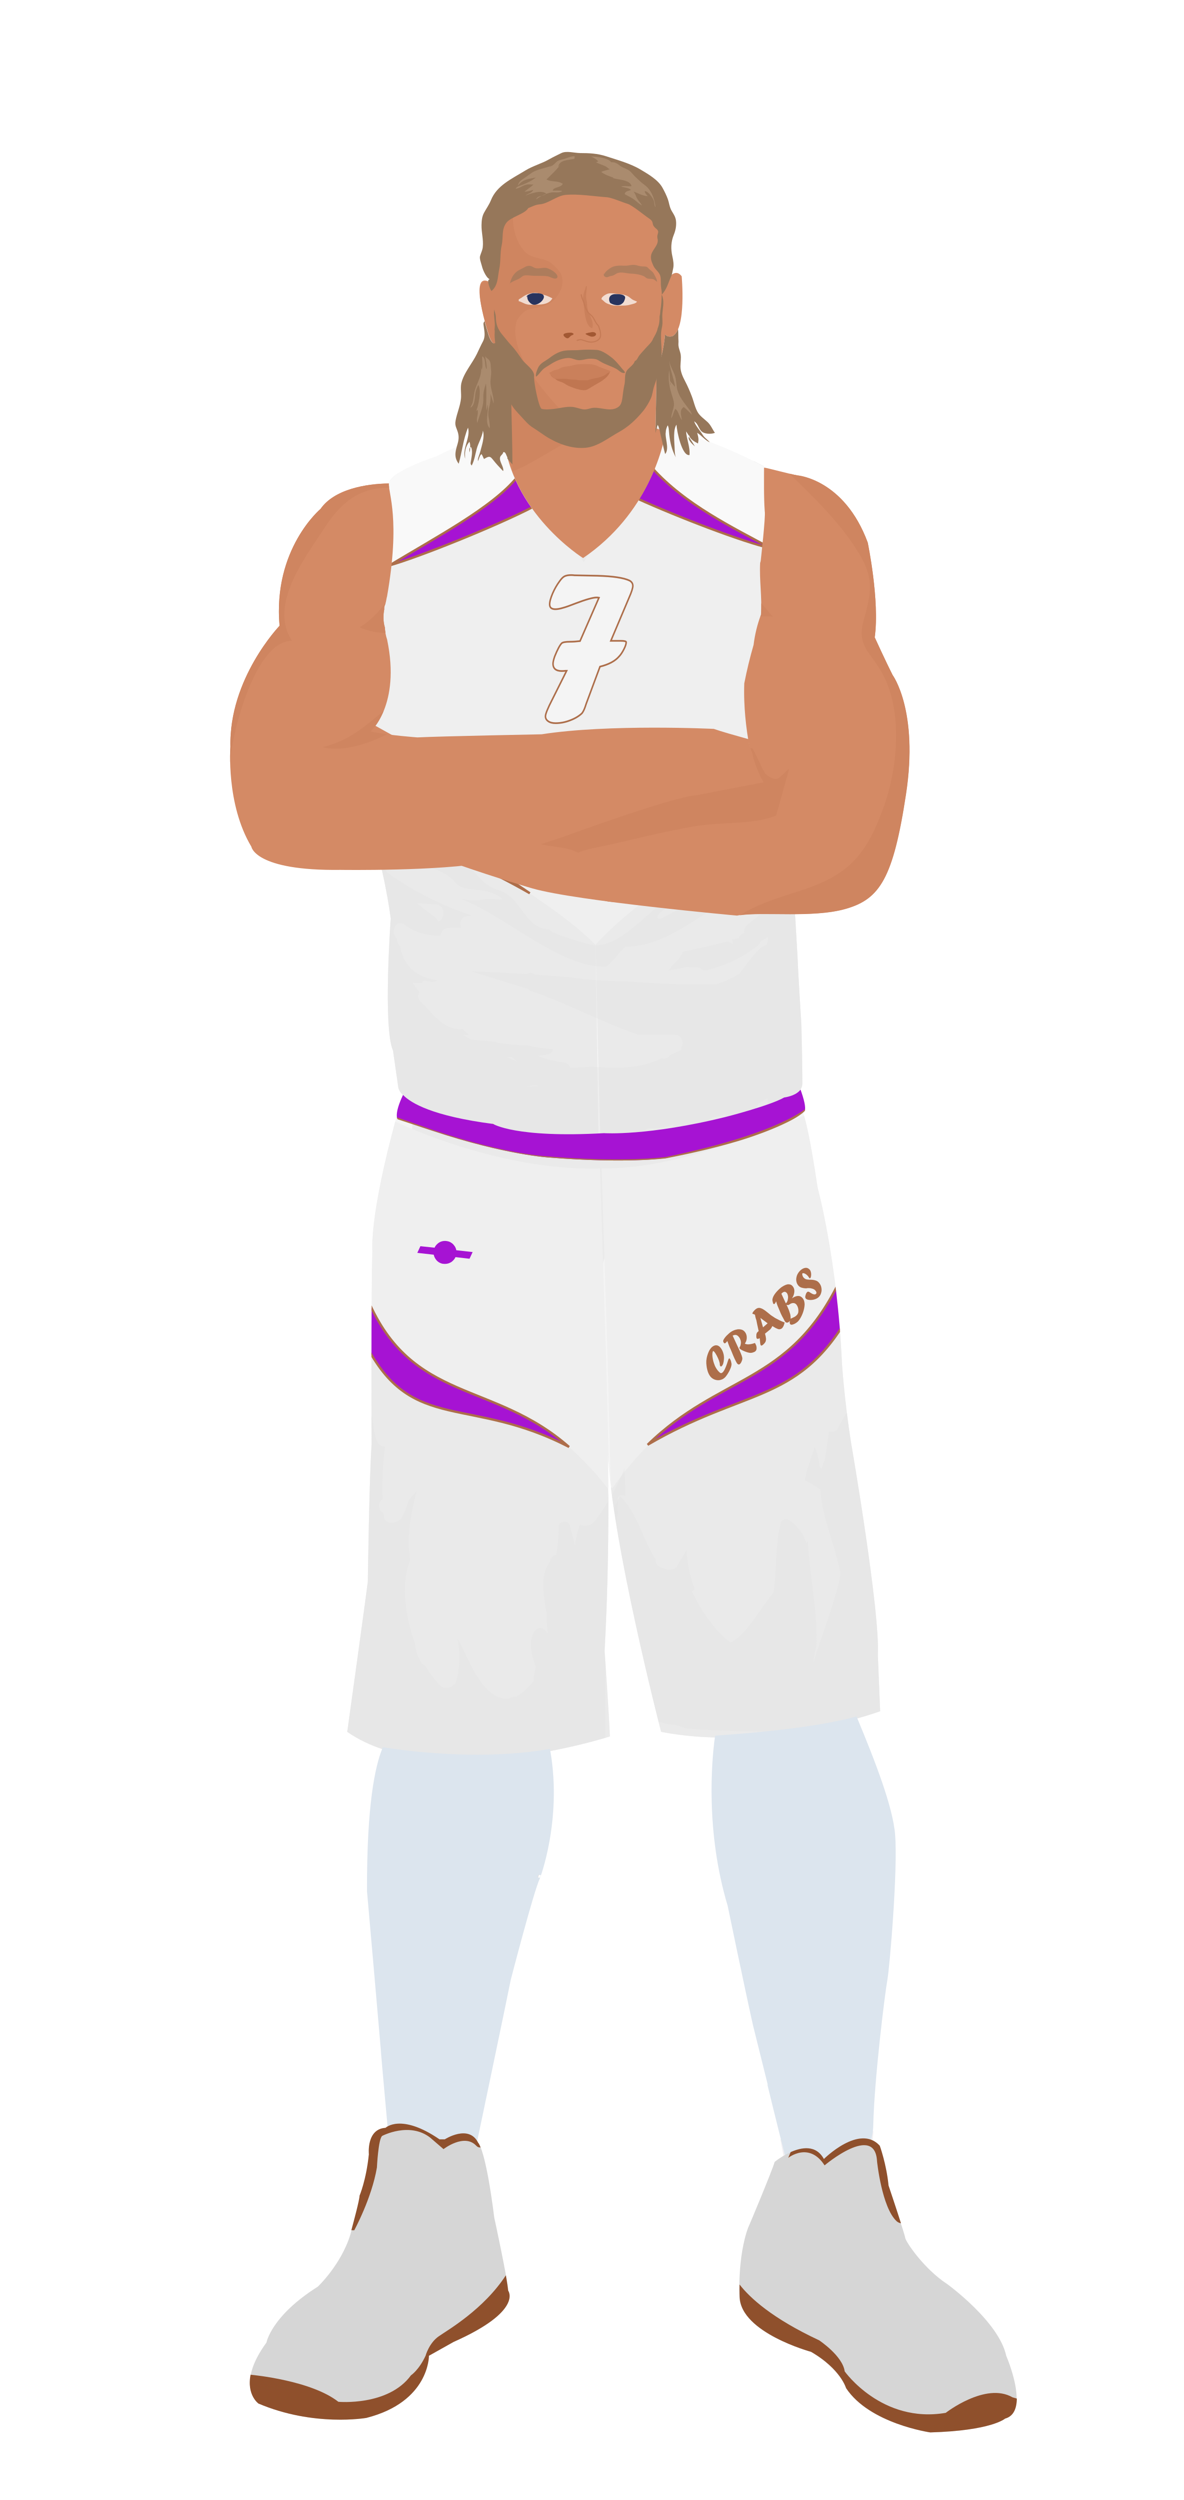 			<svg id="s5a5040b408751" xmlns="http://www.w3.org/2000/svg" xmlns:xlink="http://www.w3.org/1999/xlink" x="0px" y="0px" width="1029.1px" height="2172px" viewBox="0 0 1029.1 2172">
			
			<defs>
				<style type="text/css"><![CDATA[
								
									#s5a5040b408751 .headband .base{fill:#F2F0F3;}
					#s5a5040b408751 .headband .shadow{fill:#e8e6e9;}
					#s5a5040b408751 .skin{fill:#d48a65;}
					#s5a5040b408751 .skin.shadow{fill:#cf8560;}
					#s5a5040b408751 .arms .wrap {fill:#9200bf;stroke-width:4;stroke:#9200bf}
					#s5a5040b408751 .legs .wrap {fill:#DCE5EE;stroke-width:4;stroke:#DCE5EE}
					#s5a5040b408751 .legs .socks {fill:#F2F0F3;stroke-width:3;stroke:#F2F0F3}
					#s5a5040b408751 .shoes .base{fill:#d6d6d6;}
					#s5a5040b408751 .shoes .sole{fill:#8f502c;}
								#s5a5040b408751 .waist-base .uniform{fill:#e5e5e5;}
				]]></style>
			</defs>
			
					
<defs><style type="text/css"><![CDATA[
#s5a5040b408751 .uniform{fill:#f4f4f4;}
#s5a5040b408751 .uniform.shadow{fill:#eaeaea;}
#s5a5040b408751 .uniform-pattern .pattern-1{fill:#a613d3; stroke-width:2; stroke:#ad6e4a;}
#s5a5040b408751 .uniform-pattern .pattern-2{fill:#ad6e4a;}
#s5a5040b408751 .uniform-pattern .pattern-3{fill:#a613d3;}
#s5a5040b408751 .uniform-pattern .shorts .identifiers .logo path{ fill:#ad6e4a; }
#s5a5040b408751 .uniform-pattern .jersey .identifiers .logo{ fill:#a613d3; stroke-width:2; stroke:#ad6e4a;}
#s5a5040b408751 .uniform-pattern .jersey .identifiers .number path{ fill:#f4f4f4; stroke-width:15; stroke:#ad6e4a;}
]]></style></defs>
<g class="uniform uniform-base"><g class="jersey jersey-base"><path class="uniform" d="M324.6,723.6c5.6,24.6,11.8,49.4,15,74.4c0,0-6.9,94.4,2,114.8l4.6,31.9c0,0,0.9,21.2,82.3,31.8c0,0,19.5,12.4,96.4,8c0,0,38,2.7,106.2-14.2c0,0,38-9.7,50.4-16.8c0,0,15.9-1.8,15.9-12.4c0-10.6-0.2-23.7-0.9-51.5c0,0-2.7-42.5-3.3-58.4c0,0-3.8-66.1-4.6-78.5c0,0,8.8-61,9.7-84c0,0,0-29.2,2.7-52.2c0,0-31-101.7-31.9-129.2c0,0-6.4-60.2-5.1-82.1c0,0-37.8-19.9-59.1-24.6c0,0-21.9-8-25.9-8.6c0,0-8,69-72.3,112.8c0,0-63.3-39.2-69.4-108.2c0,0-24.8,2.7-57.9,19.9c0,0-34.1,11.1-40.3,20.8c-6.2,9.7,15,39.8-19.5,169c0,0.1,0,0.2,0,0.3c-1.4,11.4-2.8,22.8-4.4,34.2c-1.8,12.6-6.1,26.6-5.9,39.2c0.1,8.7,6.8,32.3,14.3,56.9"/><path class="uniform shadow" d="M323.6,716.8c7.7,25.1,16.4,51.1,20.1,63.2c5.9,19.1,7.8,36,7.8,56.5c0,13.7-3.5,25.5-6.7,38.5c-1.8,7.5-4.8,23.2-0.1,30c1.5-4.8,3.2-9.7,4.8-14.4c2,11.6,5.2,29.3,13.3,38.7c4.7,5.4,21.2,20.9,29.2,16.7c-3.4-8.5-9.9-15-17.2-20.5c-6.8-5.1-18.4-5.7-16.7-15.8c2.1-12.8,16.7-3.4,21.7,2.4c4,4.6,21.5,28.1,27.4,20.6c-9.6-11.3-28.8-25.5-31.9-40.5c6.6,1.6,17.7,6.8,23,11.4c6.1,5.3,9.3,13.2,12.9,20.2c3.9,7.7,9.9,17.5,11.2,26c0.4,0,1.4,0.1,1.9,0.1c1-18.7-15.7-31-19.1-47.7c-2.6-12.6-6.2-25.7-10-37.8c-1.6-5.3-3.7-14.9-7.6-18.8c-1.8-1.9-5.1-2.1-6.5-3.7c-4.8-5.3-6.5-18.1-8.3-24.8c-2.7-9.9-7.8-17.5-12.8-26.5c-10.3-18.7-17.7-45.6-15.7-67c2,1.6,4,3,6.4,3.4c0.1-2.9,0.5-5.9,1.2-8.7c3.6,7.3,8.8,14.4,12.9,21.6c6.9,12.2,4,30.2,12.6,40.8c1.2-4.7,2.7-11.5,7.7-13.3c0.2-4.9-0.4-10.4,0.6-14.9c4.5,9.2,8.2,19.2,12.3,28.7c8.4,19.5,12.2,39.5,18.1,59.8c4.3,14.9,9.3,30.2,9.6,45.8c0.1,6.3-0.5,12.5,0.8,18.7c0.9,4.7,4.2,38.4,13.3,35.8c4.6-1.3,4-13.6,4.3-17.2c2.6-26.3-9.5-48.4-13.7-73.5c-2.4-14.6-5.1-28.3-8.2-43c-4.7-22.2-7.3-45.6-18.4-65.5c-4-7.1-7-14.6-11.3-21c-5.4-8-10.6-16.2-14.1-25.7c-2.5-7-3.7-14.9-7.2-21.5c-3.2-6-8.6-10.3-11.2-16.9c-1.5-3.9-2.1-8-3.2-12c-2.8-10.5-8.7-21.2-10.2-31.8c-1.6-11.3,5.4-30.4-0.5-39.6c-0.1,5.7-3.1,11-3.4,16.8c-0.3,4-0.8,7.9-1.2,11.9c-1.6,18.5,8.7,40.8,3.2,58.1c-3.4-4-2.9-12.3-3.9-17c-3-15.1-6.7-28.3-14.3-42.2c4.7,11.9,4.8,27.3,4.9,40c0,9-2.3,17.2-2,26.3c0.3,8.8,2.9,17.1,3.9,25.7c-6.4-5.9-11.3,20.1-9,30.3"/><path class="uniform shadow" d="M660.1,650c0.5-11.7-0.1-23.1,2.5-34.4c1.1-4.9,2-9.6,2.1-14.6c0.2-7.3-0.3-15.1,0.1-22.2c8.2,10.1,11.9,22.7,19.1,33.2c1.6-4.2,0.5-10.4,0.7-15.1c7.3,7,11,25.7,11.9,35.4c1.5,16.6-4.4,33.9-8.1,49.9c-2.7,11.9-3.5,24.1-5.2,36.1c-2.2,15.5-7.6,30.4-6.5,46.5c7.1-1.3,7.5,10.2,6.6,14.9c-2.5,13.6-5.1,23.4-4.7,37.4c0.3,10.3-2.1,18.9-4,28.8c-0.8,4.1-5.6,11.5-4.9,14.6c9.6-2.8,4.5-17.3,10.9-19.4c0.7,10.5-3.3,18.2-3.9,28.2c-0.5,8.7,1.1,16.9,2.1,25.4c2.1-1,3.5-3.2,3.7-5.5c-5.7,7.8-14.4,11.6-19.5,20.1c-5.2,8.6-9.2,19.4-8.8,29.5c5.8-2.7,12.5-7.4,15.7-13.1c2.9-5,2.9-8.3,7.4-12.3c-9.7,11.7-19.8,20.7-33.3,27.3c-4.8,2.3-8.8,3.3-12.4,7.4c-2.2,2.5-4.3,9-9.2,8.1c-7.2-1.3-11.9-24.9-13.5-31.6c-2.9-12.9-6.6-24.2-11.2-36.4c-3.2-8.5-5.7-17.4-8.6-26c-2-5.8-4.4-13.7-2.8-19.3c5.8,11.3,9.2,23.4,15.5,34.6c4.3,7.7,6.1,16.1,10.9,23.4c3.2,5,8.4,16.2,15,16.5c7.1,0.3,9.7-10.3,11.7-15.5c3.6-9.2,5.9-18.7,5.1-28.7c-6.7,4.3-12.6,15.5-20,17.6c1.4-10,5.9-20,9.7-29.6c4.6-11.7,3.7-24.4,7.3-36.6c6.2-20.7,10.5-42.1,16.7-62.9c6.9-23.3,15.6-61.2,6.3-85.4c-5.1,4.4-4.9,13.3-6.2,19.6c-1.6,7.6-3.8,15.4-7,22.5c-4.8,10.7-11.6,15.3-23.7,17.1c-0.4-6.1,2.7-12,3.3-18.1c0.4-3.8-0.8-8.1-0.1-11.8c1.1-5.7,4.9-10.4,6-16c0.7-3.1,0.6-6.1,1.5-9c4.1,2.4,8.3,7.5,10,12.1c2.3-10.1,5.6-20.2,8.4-30.1c1.6-5.6,2.2-11.3,5.3-16.6"/><path class="uniform shadow" d="M424.4,379.2c11.1,80.6,82.8,112.2,82.8,112.2c80.8-47.9,81-116.6,81-116.6l-9-2.8c0,0-8,69-72.3,112.8c0,0-63.3-39.2-69.4-108.2l-11.5,2.2C425.4,378.9,424.9,379,424.4,379.2z"/><path class="uniform shadow" d="M506.8,484.8C571.2,441,579.2,372,579.2,372c-88.3-7.5-141.8,4.6-141.8,4.6C443.6,445.6,506.8,484.8,506.8,484.8z"/><path class="uniform shadow" d="M346.4,411c-3.3,2.1-5.9,4.2-7.2,6.3c-6.2,9.7,15,39.8-19.5,169c0,0.1,0,0.2,0,0.3c-1.4,11.4-2.8,22.8-4.4,34.2c-1.7,12.3-5.9,25.9-5.9,38.3C358.9,511.6,354,440.6,346.4,411z"/><path class="uniform shadow" d="M664.1,405.1c0,0-3.6-1.9-9.1-4.6c-2.9,33-6,131.5,45.4,222.1c0.2-2.1,0.4-4.2,0.6-6.3c0,0-31-101.7-31.9-129.2C669.2,487.2,662.8,427,664.1,405.1z"/></g><g class="waist waist-base"><path class="uniform shadow" d="M681.6,953.4c-12.4,7.1-50.4,16.8-50.4,16.8C563,987.1,525,984.4,525,984.4c-77,4.4-96.4-8-96.4-8c-52.5-6.8-71.5-18.1-78.3-25.2c-8.3,17.5-4.6,21.2-4.6,21.2c2,0.7,30.5,10,30.5,10c63.7,21.2,101.5,23.2,101.5,23.2c65.7,5.3,100.9,0.7,100.9,0.7c102.8-19.9,120.8-41.1,120.8-41.1c1.3-3.2-0.9-11.1-3.6-18.6C691.5,952.3,681.6,953.4,681.6,953.4z"/></g><g class="shorts shorts-base"><path class="uniform" d="M763,1437.6c2-38.5-23.2-183.8-23.2-183.8c-6-37.8-8-69.7-8-69.7c-4-89.6-21.2-152.6-21.2-152.6c-5.9-39.9-10-57.4-12.6-65.1c-5.6,4.8-31.3,22.8-119.5,39.9c0,0-35.2,4.6-100.9-0.7c0,0-37.8-2-101.5-23.2c0,0-28.5-9.3-30.5-10c0,0-0.6-0.7-0.8-2.7c-24.2,87.8-21.1,116.8-21.1,116.8c-1.3,31.2-0.7,168.5-0.7,168.5c-2,24.5-3.3,118.8-3.3,118.8c-2,16.6-17.9,130.7-17.9,130.7c76.3,53.1,228.3,4,228.3,4c-0.7-19.2-4.6-74.3-4.6-74.3c4.4-80.5,3.3-151.7,2.8-172.8c3,75.8,46.3,243.1,46.3,243.1c92.9,17.9,190.4-17.9,190.4-17.9L763,1437.6z"/><path class="uniform shadow" d="M715.2,1168.2c4.1-13.7-1.4-30.5-2.9-44.3c-1.2-11.6-1.8-22.4-2.4-34.2c-0.6-12.1-4.5-21.5-6.4-33.5c-1.5-9.1-2.6-18.2-5.1-26.8c-5-17.4-10.4-35.5-16.9-53.1c-16.5,8-47.3,19.1-103,29.9c0,0-35.2,4.6-100.9-0.7c0,0-37.8-2-101.5-23.2c0,0-9.2-3-17.6-5.7c-0.3,7.2-1.7,15.1-2.6,20.1c-2.2,12.5-10.4,23.3-16.1,34.3c-6.5,12.4-4.2,25-6,38.4c-1.2,9.2-7.4,17.7-6.9,27.2c8.8-5.1,8.8-17,13.3-25.6c7.6,10.5,1.7,38.1,0,51.1c-2.4,18-1.1,36.9-1.1,55.1c0,19.4,0.2,38.8-2.7,57.5c-2.3,15,3.6,30.2,3.6,45.1c0,16.5-3.8,31.3-7.1,47.3c-4.3,20.4-6.6,34.8-1.7,55.2c4.2,17.6,2.8,35.7,7.1,53.2c2.2,9.1,6.4,17.2,9.5,26c1.9,5.3,2.6,12.4,6,16.7c-1.5-9.3-0.8-17-4.1-26.1c-2.4-6.6-5.5-12.8-7.9-19.4c-3.4-9.5-2.7-18.5-2.7-28.8c0-10.9-1.9-18.6-3.3-28.9c-2.1-15.5,3-29.1,7.8-44.2c19.1,19.4,1.8,62.2,23.9,78.6c2.4-7.4,0.2-16.5-0.1-24.3c-0.3-8.9,0.2-17.8,0-26.6c-0.4-20.7-5.4-39.3-8.6-59.4c-5.3-32.8-8.1-66-14.4-98.9c-5.3-27.9-5.8-51.7,2.6-79.1c9.7-31.6,13-64,23.2-95.4c3.2,4.1,4.8,10.7,4.6,16.9c3.5-9.7,8.5-17.5,13.1-27.5c13.5,19.3-7.3,54.8,11.2,71.6c1.1-20.5-13.4-52.2,4.5-67.4c6.8,10.8-2.5,22.6,2,33.3c4.8-14.6-1.5-38.4,12.2-48.9c4.8,3.1,4.7,10.4,6.4,15.7c2.8,8.9,7,22.5,14,29.7c3.6-9.9-8.2-21.9-6.3-32.4c2.4-13.2,8.4-3.2,11.5,4.2c8.5,20.1,17.6,44,17.7,65.9c0-16.7-0.2-31.5,2.8-47.7c11.5-3.3,10.7,31.4,14.1,39c3.8-10.8,5.8-22.3,9.8-33c4,9.3,2.5,21.4,2.5,31.5c0,6.7,0.4,13.5,0.7,20.3c-1.3,23.1-4.3,75-4.3,75.5c-1.8,23-9.9,55.6,2.8,76.7c-0.3-22.2,1.7-107.6,2.1-147.6c0.6-2.8,1.3-5.7,2.2-8.5c3.7-11.9,7.6-31.5,15.1-41c9.8,37.4-1.1,76.6-5.3,113.5c-3.3,29.4,2.6,52.1,9.5,79.8c4.6,18.4,2.4,31.5,0.2,49.5c-0.7,5.8-2.9,27.2,1.8,30.5c3.6-7.2,0.3-13.3,0-20c-0.6-10.5,3.7-19.5,6-29.4c5.8-25-2.4-44.7-9.8-68.7c-10-32.7,0.8-67,10-98.9c5.7-19.8,9-40.2,14.2-59.7c18.2,5.5,17.3,50.3,15.8,66.1c-2.8,28.8-5.2,57-5.2,86c0,19.4,4.9,37.3,3.3,56.4c-1.2,14.8-1,31.3,2,45.9c2,9.8,6.7,18.8,8.2,28.7c1.6,10.7,3.5,21.2,5.5,31.6c0.2,2.5,0.5,6,0.5,7.5c0.1,15.5,3.4,29.3,8.1,43.7c0.9,7,2.5,16.3,4.3,22.8c3.8,14.2,9.1,27.1,19.3,36.3c4.3,3.8,12.5,12.3,16.4,1.6c-8.8-10.1-20.3-15.8-27-27.4c-5-8.8-8.1-18.5-11.4-28.1c-0.3-0.8-0.9-3.1-1.3-4.8c-1.1-9.2-1.9-18.5-4-27.5c-1.6-7.2-3.5-17.6-4.9-25.1c-0.4-4.3-1.1-8.6-2.1-13c-2.4-10.4-1.6-20-3-30.4c-3.5-25.4-10.1-50.1-10.3-76.2c-0.3-38.4-0.4-76.3,4.4-114.1c2.4-18.4,1.1-36.7,2.6-54.8c1-12.4,8.4-39.1,16.7-48.4c19.5,20.3,5.4,57.7,6.4,82.5c8.4-18.6,3.4-61.4,22-73.7c3.1,6.4,4.5,15.5,4.3,24.4c2.2-14,5.7-30,13.5-35.6c7.9-5.7,6.3-0.1,8,7.6c1.8,8.2,5,16.3,11.1,22.4c6.3-6.2,5.4-22.1,9.3-30.5c3-6.4,8.3-13.6,12.1-18.6c2.1,5.6,3.9,15.1,7.7,19.4c2.8-5.1,2.2-9.9,6.4-13.5c15.2,37.2,1.4,81.1-6.2,118.7c-4.1,20.3-7.3,40.9-10.4,61.1c-2.2,14.3-7.4,37.3,1.3,50.2c5.7-16.8,4.4-34.9,9.2-52c4.4-15.9,8.6-31,13.2-46.9c6-20.5,8.2-42.7,14.2-62.5c0.3,13.6-3.1,26.9-4.6,40.5c-1.3,12.5-0.7,25-1.9,37.5c-2,21.2-6.4,44.7-4.1,66c2.9,26.5,16.2,51.9,13.1,79.4c-3.6,32.2,6.9,61.6,5.1,93.5c-0.8,14.3-6.5,30.6,1,43.9c11.2-8.4,4.8-28.4,4.5-40c-0.3-11.6,0.9-23.3,0.9-35c0-10.9,0-21.7,0-32.6c0-14.4,3.1-27.8,3.6-42c0.4-11.4-2.7-22.4-2.7-33.9c0-8.4,0-16.8,0-25.2c0-22.3-4.5-46.3-2.5-68.1C711.6,1162.6,714.2,1164.9,715.2,1168.2z"/></g></g><g class="mask-shorts"><g><defs><path id="s5a5040b408751-shorts-clip-path-def" d="M763,1437.6c2-38.5-23.2-183.8-23.2-183.8c-6-37.8-8-69.7-8-69.7c-4-89.6-21.2-152.6-21.2-152.6c-5.9-39.9-10-57.4-12.6-65.1c-5.6,4.8-31.3,22.8-119.5,39.9c0,0-35.2,4.6-100.9-0.7c0,0-37.8-2-101.5-23.2c0,0-28.5-9.3-30.5-10c0,0-0.6-0.7-0.8-2.7c-24.2,87.8-21.1,116.8-21.1,116.8c-1.3,31.2-0.7,168.5-0.7,168.5c-2,24.5-3.3,118.8-3.3,118.8c-2,16.6-17.9,130.7-17.9,130.7c76.3,53.1,228.3,4,228.3,4c-0.7-19.2-4.6-74.3-4.6-74.3c4.4-80.5,3.3-151.7,2.8-172.8c3,75.8,46.3,243.1,46.3,243.1c92.9,17.9,190.4-17.9,190.4-17.9L763,1437.6z"/></defs><clipPath id="s5a5040b408751-shorts-clip-path"><use xlink:href="#s5a5040b408751-shorts-clip-path-def" overflow="visible"/></clipPath></g></g><g class="mask-jersey"><g><defs><path id="s5a5040b408751-jersey-clip-path-def" d="M324.6,723.6c5.6,24.6,11.8,49.4,15,74.4c0,0-6.9,94.4,2,114.8l4.6,31.9c0,0,0.9,21.2,82.3,31.8c0,0,19.5,12.4,96.4,8c0,0,38,2.7,106.2-14.2c0,0,38-9.7,50.4-16.8c0,0,15.9-1.8,15.9-12.4c0-10.6-0.2-23.7-0.9-51.5c0,0-2.7-42.5-3.3-58.4c0,0-3.8-66.1-4.6-78.5c0,0,8.8-61,9.7-84c0,0,0-29.2,2.7-52.2c0,0-31-101.7-31.9-129.2c0,0-6.4-60.2-5.1-82.1c0,0-37.8-19.9-59.1-24.6c0,0-21.9-8-25.9-8.6c0,0-8,69-72.3,112.8c0,0-63.3-39.2-69.4-108.2c0,0-24.8,2.7-57.9,19.9c0,0-34.1,11.1-40.3,20.8c-6.2,9.7,15,39.8-19.5,169c0,0.1,0,0.2,0,0.3c-1.4,11.4-2.8,22.8-4.4,34.2c-1.8,12.6-6.1,26.6-5.9,39.2c0.1,8.7,6.8,32.3,14.3,56.9"/></defs><clipPath id="s5a5040b408751-jersey-clip-path"><use xlink:href="#s5a5040b408751-jersey-clip-path-def" overflow="visible"/></clipPath></g><g><defs><path id="s5a5040b408751-waist-clip-path-def" d="M681.6,953.4c-12.4,7.1-50.4,16.8-50.4,16.8C563,987.1,525,984.4,525,984.4c-77,4.4-96.4-8-96.4-8 c-52.5-6.8-71.5-18.1-78.3-25.2c-8.3,17.5-4.6,21.2-4.6,21.2c2,0.7,30.5,10,30.5,10c63.7,21.2,101.5,23.2,101.5,23.2 c65.7,5.3,100.9,0.7,100.9,0.7c102.8-19.9,120.8-41.1,120.8-41.1c1.3-3.2-0.9-11.1-3.6-18.6 C691.5,952.3,681.6,953.4,681.6,953.4z"/></defs><clipPath id="s5a5040b408751-waist-clip-path"><use xlink:href="#s5a5040b408751-waist-clip-path-def"  overflow="visible"/></clipPath></g></g><defs>
    <style type="text/css"><![CDATA[
	#s5a5040b408751 .uniform-base-saturn .uniform{fill:#efefef;}
    #s5a5040b408751 .uniform-base-saturn .logo-saturn{fill:#a613d3;}
	#s5a5040b408751 .uniform-base-saturn .uniform.shoulder{fill:#f9f9f9;}
	#s5a5040b408751 .uniform-base-saturn .uniform.shadow{ opacity:.3;fill:#e0e0e0;}
    #s5a5040b408751 .uniform-base-saturn .uniform.trim{fill:#e5e5e5;}
    #s5a5040b408751 .uniform-base-saturn .uniform.main{fill:#eaeaea;}
    ]]></style>
</defs>
<g class="uniform uniform-base-saturn">
	<g class="jersey jersey-base-saturn" clip-path="url(#s5a5040b408751-jersey-clip-path)">
		<path class="uniform" d="M572.2,773.2c-18.7,14.1-37.6,28.6-54.6,47.3c-18-17.8-37.6-31.4-57-44.5
			c0,0-0.1,0-0.1-0.1c-45.1-30.5-126.8-82.4-144.9-155.4c-0.9-36.1,11.9-65.7,23.1-129.5c25-7,91.9-33.8,124.8-50.8
			c27.6,39.7,22.5,12.4,43.8,48.2c21.2-35.8,21.7-14.2,47.3-55.2c33.7,15.3,90.4,37.3,115.8,43c-5.2,66,20.1,66.9,21,103
			C677,653.3,615.8,740.4,572.2,773.2C572.3,773.2,572.2,773.2,572.2,773.2z"/>
		<path class="uniform shoulder" d="M666.3,406.1c-2.2,25.3,5.7,48.1,4,70.3c-33.9-18.3-74.6-38-103.2-69.6
			c4.1-11.6,7.1-25.2,8.8-41.3C609.6,370.1,647.2,393.1,666.3,406.1z"/>
		<path class="uniform shoulder" d="M438.7,373.6c2.5,16,6.3,29.4,10.9,40.8c-21.7,26.6-70.8,52.3-110.9,76.7
			c-2.9-22.1-0.1-51.7-3.7-76.9C353.5,400.3,405.3,379.9,438.7,373.6z"/>
		<path class="uniform main" fill="#F2F2F2" d="M308.8,648.9c23.4,77.9,78.5,84.9,151.7,127.1c0,0,0.1,0,0.1,0.1
			c19.4,13.1,39,26.7,57,44.5l3,191.5c-91.8,2.6-183.1-44.2-183.1-44.2c-1-37.7-13.4-95.1-17.9-178.3
			c-2.2-40.3-8.4-100.1-14.7-132.5C305,654.8,306.6,651.9,308.8,648.9z"/>
		<path class="uniform main" fill="#F2F2F2" d="M708.3,605.9c-4.6,32.7-5.3,111.9-7.3,152.3c-3.5,72.9,3.5,192.2,4.5,229.9
			c-63.2,25.2-137.7,48.8-182.6,50l-5.3-217.5c17-18.7,36-33.3,54.6-47.3c0,0,0.1,0,0.1-0.1c71-45.9,112.3-96.2,131.6-175.2
			C706.3,600.9,708.1,603.7,708.3,605.9z"/>
		<path class="uniform shadow" d="M736.4,654.2c0.2-1,0.6-1.9,1-2.6c-9.3-7.7-27-4.8-31.1,10c-1.2,4.5-23.7,20.9-25.3,25c3.2-2.3,10.3-5.5,13.5-7.8c7.5-5.5,7.9,1.9,0.5,7.3c-12.3,9-0.8,12.7-13.8,20.4c-1,1-2,2-2.9,3c7.6-4.1,5.9,0.2,13-4.3c7.8-5-9.2,18.1-17,23.1c-24.1,15.4-17.9,10.7-46,15.1c-0.1,0-0.2,0.1-0.2,0.1c-0.1,0-0.2,0-0.3,0c-4.4,0.7,29,6.3,53.9-5.1c7.3-3.4,12.3,9.9,5.4,13.9c-35,19.8-75.1,24.6-110,44.4c-8,4.5-7.6-2.1,0.4-6.6c12.7-7.2,18.6-18.9,32.1-23.6c-3.9,0.8-7.8,1.9-11.7,3.2c-26.3,9.1-55.5,55.7-83.4,51.1c-4.1-0.7-37.6-10.1-37-13.5c-21.6-0.2-23.6-27.5-44-33.9c-18.3-5.7-19.1-19.2-36.1-28.9c-16.4-9.4-29.5-26-46.6-33.5c-2.1-0.9-3-3-2.9-5c-4.8-3.4-9.2-7.4-13.1-12c-3.9-12.5-9.6-24-18.4-34.3c-6.9-8.2-17.4-7.1-24.5-1.4c0.6,1.1,1,2.4,1.1,3.8c1.1,10.2,2.5,20.4,4,30.6c1.8-1.2,4.2-1.4,6.6,0.4c26,19.4,40.9,48.7,72,60.9c30.4,11.9,10.4,16.9,42.3,19.4c8.9,0.7,24.5,8.6,15.5,7.9c-20.1-1.6-13.3,3.2-33.5-0.5c38.7,13.9,85.8,59.8,126.5,59c3.5-0.1,17.2-19.9,18-17.3c35-0.8,60.6-26.2,91.5-42.3c7.7-4,14.5,7.6,8.1,12.4c12-2.9,23.6-7,34.3-13.5c-9.1,8.9-19.3,16.5-29,24.6c-2.1,1.8-2.8,4.3-2.5,6.7c-0.4,0.2-0.7,0.4-1.1,0.5c-1.9,0.9-3.1,2.4-3.6,4.1c-2,0.4-4,0.8-6,1.2c0.6,1,0.9,2.3,0.8,3.6c-0.2,0.1-0.4,0.2-0.5,0.3c-1.4-1.5-3.4-2.4-5.8-1.8c-11.8,2.9-23.5,5.7-35.3,8.1c-0.1,0-0.2,0.1-0.3,0.1c-0.2,0-0.5,0.1-0.7,0.1c-0.2,0-0.4,0.1-0.6,0.1c-2.5,5.2-6,9.2-10,12.4c-0.4,1.5-1.3,2.9-2.8,3.6c-0.3,0.2-0.7,0.3-1,0.5c5.5-0.8,11.1-1.8,16.6-3c3.9,0.1,7.8,0.3,11.7,0.4c0.1,0,0.2,0,0.3,0c1.4,1.8,3.5,2.8,6.1,2.2c15.7-4,30.8-10.8,43.9-21.2c1.3-1,2.1-2.4,2.5-3.8c2.3-1.3,4.5-2.6,6.8-3.9c-0.3,2.4-0.8,4.7-1.5,6.9c-2.6,0.8-5,2.2-7,4.3c-6,6.2-11.1,13.3-16.3,20.5c-6.6,4.2-13.6,7.3-20.8,9.6c-9.7-0.3-19.4-0.1-29.2,0c-16.8-0.6-33.6-1.6-50.5-2.8c-16.4,0-32.6-1.3-48.8-3.6c-9.6-0.7-19.2-1.4-28.8-2.1c-2.4-2.2-5.1-2-7.2-0.5c-16.1-1-32.2-1.9-48.3-2.4c16.5,5.1,33,10.4,49.6,15.3c0.5,0.5,1,0.9,1.5,1.4c32,10.9,62.2,27.5,94.2,38.4c0.2,0,0.4,0.1,0.6,0.1H587c6,0,8.1,8.3,4.4,12.1c0.8,0,1.6-0.1,2.3-0.1c-3.7,2-7.4,3.9-11.2,5.6c-1.4,2.1-3.7,3.5-6.7,2.9c-0.2-0.1-0.5-0.1-0.7-0.2c-19.3,9.6-39.9,8.9-60.9,7.3c-6.2,0.5-12.3,0.9-18.5,1.1c-0.8-2.4-2.6-4.4-5.5-4.8c-7.8-0.9-15.6-2.6-22.9-5.7c2.9-0.3,5.9-0.7,8.8-1.2c2.8-0.4,4.2-2.4,4.4-4.6c-7.3-0.4-14.4-1.4-21.5-3.1c-8.3-0.2-16.7-1.2-25.1-2.2c-1.3-0.1-2.3-0.6-3.2-1.3c-7.1-0.3-14.2-0.9-21.2-1.7c-2.4-1.3-4.7-2.7-7-4.1c1.5,0,2.9,0.1,4.4,0.1c0.2,0,0.4,0,0.7-0.1c-1.8-1.8-3.7-3.5-5.7-5.2c-0.7,0.2-1.4,0.4-2.2,0.3c-15.9-0.6-23.2-13.8-34.2-24.1c-2.7-2.5-2.5-5.8-1-8.2c-1.9-2.6-3.9-5.2-5.7-7.8c0.3,0,0.6-0.1,0.9-0.1c2.5,0,5,0.1,7.5,0.2c0-0.4,0-0.8,0-1.3c0.6-0.2,1.1-0.6,1.6-1c1.9,0.5,3.8,0.9,5.8,1.2c2.1,0.3,4-0.3,5.4-1.5c-14.6-1.9-27.3-9.1-31.8-26.9c-0.2-0.8-0.3-1.6-0.2-2.4c-0.4-0.4-0.9-0.8-1.2-1.3c-1.5-1.8-1.9-3.7-1.7-5.6c0,0-0.1-0.1-0.1-0.1c-6.7-5.1-0.3-17.2,6.5-12c9.6,7.4,20.3,9.6,31.4,9.7c0.4-3.4,2.7-6.5,6.8-6.8c3.7-0.2,7.3-0.3,11-0.3c-1.4-4-0.3-8.9,4.5-9.7c0.6-0.1,1.2-0.2,1.9-0.3c0,0,0,0,0,0c0,0,0.1,0,0.1,0c1-0.1,2-0.2,3-0.4c-25.6-8.6-50.2-20.6-72.6-36.7c-4.3-3.1-3.8-8.6-1.3-11.9c-1-0.9-2-1.9-3-2.9c-9.7-9.9-18.1-21.4-28.1-30.9c2.8,10.5,5.8,21.1,8.7,31.6c3.2,5.7,6.4,11.2,9.1,16.7c-2,1.4-3.3,3.9-2.4,7.1c0.9,3.1,2,6.2,3.1,9.2c-0.5,0.4-1,0.7-1.5,1c0.1,0.7,0.3,1.3,0.4,2c0.2,1.1,0.4,2.1,0.5,3.2c-0.5,8.1,1.2,16,4.4,23.6c0.5,1.1,1.3,1.9,2.2,2.5c-0.9,3-1.7,6.1-2.1,9.2c-1-0.5-2.1-0.9-3.1-1.5c1.5,26.9-0.8,54.8-2.4,78.9c-0.3,4.7-0.9,9.5-1.6,14.3c-4,5.8-4.8,14.4-2.2,21.5c-0.3,8,0.3,16,3,23.5c2.6,7.4,6.7,13.2,11.7,17.8c7,2.5,14.1,4.8,21.2,6.8c-3-4-5.7-8.4-8.1-12.9c-2.1-4-0.6-7.8,2.1-9.8c5.3,5.7,11.1,10.6,17.7,14.2c4.2,5.1,9.3,8.9,16.4,10c0.7,0.1,1.3,0.4,1.9,0.8c1.1-0.8,2.4-1.4,4.1-1.5c2.4-0.1,4.9-0.1,7.3,0c-2.6-2.3-5.1-4.6-7.6-7.1c-0.3-0.3-0.5-0.6-0.8-1c9.2,2.1,18.7,3.8,28.4,5.1c3.4,2.3,6.8,4.6,10.3,6.7c15.5,3,30.9,6.9,46.5,9.3c-0.7-5.3,4.6-11.4,10.4-8.1c10.4,5.9,22.7,5.5,33.9,2.7c4.4-1.1,7.5,2,8.4,5.7c0.7,0,1.5,0,2.2,0.2c5.3,1,10.6,1.6,16,2c-0.3-3.3,1.1-6.7,4.8-7.9c5.4-1.8,10.2-4.9,14.7-8.5c7.7,0,15.4-0.5,22.4-3.6c-0.2,1.5-0.8,2.9-2,4.3c-4.8,5.2-10,10-15.5,14.1c1.2-0.1,2.5-0.2,3.7-0.3c9.3-5.1,19.8-8.6,28.9-14.1c-0.3,0.1-0.5,0.1-0.7,0.1c7.3-1.6,13.8-5.2,19.7-10.1c3.7-0.6,7.3-1.5,11-2.5c0.1,0.2,0.3,0.5,0.5,0.7c-0.2,0.7-0.4,1.3-0.7,2c-4.7,8.7-10.9,14.6-17.8,19.3c4.6-0.6,9.3-1.2,13.9-1.8c-1.8-3.8-1-9.5,3.8-11.6c1.4-0.6,2.8-1.2,4.2-2c0.3,1.2,0.8,2.4,1.6,3.2c2.6,2.9,6.1,2.3,8.8,0c6.2-5.2,11-11.9,14.7-19.3c2.6-1.5,5.2-3.1,7.7-4.8c0.5,1.4,0.6,3-0.1,4.8c-0.3,0.9-0.7,1.7-1,2.5c-0.1,0.1-0.3,0.3-0.4,0.4c-1.3,1.3-1.8,2.8-1.8,4.3c-4.7,8.5-11.2,14.9-19,19.8c6.2-0.9,12.5-1.8,18.7-2.7c-1.1-3.7,0-8.3,4.5-9.8c0.3-0.1,0.6-0.2,0.9-0.3c1.8,0.5,3.9,0.1,5.7-1.7c6.6-7,14.3-12.4,22.1-17.6c0.5-0.3,0.8-0.6,1.2-1c1,1.6,1.4,3.6,0.8,6.1c-2.4,8.6-6.9,15.8-12.9,21.1c2.1-0.3,4.3-0.6,6.4-1c8-3.1,16-6.5,24-10c0-0.1,0-0.2,0-0.3c0-0.4,0-0.8,0-1.2c-15.1-30.8-10.3-73.3-9.6-106.7c0.5-22.5-2.7-45.2-0.9-67.6c1.4-17.1,8.7-32.2,13.3-48.2c-1.3-2-1.8-4.5-0.9-7.6C726.1,710.5,730.5,682.2,736.4,654.2z M378.7,785.7c8.3,0.2,8.9,13.1,1.9,14.9c-0.3-1.5-1.2-2.9-2.6-4c-5.3-3.8-10.6-7.8-15.6-12C368,785.1,373.5,785.5,378.7,785.7z M440.6,918.3c1.4,0,2.9,0,4.3,0c1.6,1.4,3.2,2.8,4.9,4C446.7,921,443.7,919.7,440.6,918.3z M456.4,943.9c3-0.4,6-0.8,9-1.2c0.8,0.3,1.7,0.6,2.5,0.9C464,943.8,460.2,943.9,456.4,943.9z"/>
		<path class="uniform trim" d="M691.3,579.4c4.1,3.8,8.1,12.9,12.6,18.5c-19.4,79-60.7,129.3-131.6,175.2
			C615.8,740.4,677,653.3,691.3,579.4z"/>
		<path class="uniform trim" d="M460.5,776c-73.2-42.2-128.3-49.2-151.7-127.1c4.3-5.8,2.9-24.3,6.8-28.3
			C333.7,693.6,415.4,745.5,460.5,776z"/>
		<path class="uniform trim" d="M449.6,414.4c4.1,10,8.8,18.5,13.9,25.9c-32.9,17-99.8,43.8-124.8,50.8
			C378.8,466.7,427.9,441.1,449.6,414.4z"/>
		<path class="uniform trim" d="M567.1,406.8c28.6,31.6,69.2,51.2,103.2,69.6c-25.3-5.7-82-27.7-115.8-43
			C559.3,425.7,563.6,417,567.1,406.8z"/>
	</g>
	<g class="shorts shorts-base-saturn" clip-path="url(#s5a5040b408751-shorts-clip-path)">
		<path class="uniform main" d="M528.5,1293.1c2.3,61.9,5.5,128,4.9,215.9c-85.4,32-183.4,31-235.4-3.7
			c13.6-60.3,17.6-212.2,21.6-334.3c39.4,73.7,89.1,41.5,175,85.9C505.5,1266.5,516.8,1278.3,528.5,1293.1z"/>
		<path class="uniform main" d="M735,1147.5c20.3,106,29.9,282.5,37,339.5c-68.1,27-120.6,32-197.5,17.6
			c-27.2-91.6-34-152.3-43.7-211.6c10.9-15.4,21.6-27.8,32-37.9C646.4,1206.5,691.8,1219,735,1147.5z"/>
		<path class="uniform" d="M702.5,967.8c10.5,73,15.4,70.3,26.3,147c-43.2,88.1-102.5,79.2-164.9,140.4
			c-10.4,10.1-21,22.5-31.8,37.9c-0.4-1.5-0.9-2.9-1.3-4.4l-2.5-101.9l-5.4-171.7C583.1,1015.3,643.4,990.9,702.5,967.8z"/>
		<path class="uniform" d="M339.9,972.6c0,0,89.8,45,181.6,42.5l5.5,171.7l2.6,101.9c-0.3,1.4-0.7,2.9-1.1,4.4
			c-11.7-14.8-23-26.6-33.9-36.2c-65.8-57.9-136.4-37.8-175.1-128.1C326.8,1053.1,320.5,1039.9,339.9,972.6z M408.1,1093.5l2.7-5.8
			l-14.3-1.6c-0.3-1.5-1-2.9-2-4.3c-0.6-0.8-1.3-1.4-2.1-2c-1.3-0.9-2.9-1.5-4.6-1.7c-2.7-0.3-5.2,0.4-7.3,2.1
			c-1.3,1.1-2.3,2.3-2.9,3.7l-12.3-1.3l-2.7,5.8l14.3,1.6c0.3,1.5,1,2.9,2,4.3c0.5,0.6,0.9,1,1.4,1.5c1.3,1.1,2.8,1.8,4.5,2.1
			c0.2,0,0.4,0.1,0.6,0.1l0.1,0c0.2,0,0.5,0,0.7,0.1c1.8,0.1,3.4-0.3,4.9-1.1c0.6-0.3,1.2-0.7,1.7-1.1c1.3-1.1,2.3-2.3,2.9-3.7
			L408.1,1093.5z"/>
		<path class="uniform shadow" d="M542.8,1275.5c-6.5,16.4-15.3,32.4-26.3,46.4c-2.9,3.7-8.9,4.4-12.5,2.4
			c-1.1,3.4-2.2,6.9-3,10.4c-0.6,2.6-1,5.1-1.3,7.6l-4.4-17.3c-1.2-4.7-10-3.7-9.9,1.3c0.2,8.2-0.6,16.3-1.9,24.5
			c-2.4,0.3-4.8,2.2-5.2,4.5c-0.1,0.4-0.1,0.9-0.2,1.3c-6.9,9.1-6.9,21.5-4.7,33.6c0.2,4,0.8,8,1.9,11.9c-0.2,5.7,0,11.3,0.8,17
			c-0.9-1.2-1.9-2.4-3.3-3.6c-2.2-1.9-6.2-1.4-7.9,1.1c-6.2,9.2-3.1,20.9,0.8,31.7c-1.1,4-1.9,7.9-2,11.9c-1.3,1.7-2.6,3.4-4,5
			c0.9-1.2-4.8,4.5-6.2,5.6c-0.3,0.3-1.5,1.1-2.3,1.6c-1.6,0.9-3.3,1.8-5,2.6c6.1-2.8-5.9,0.5-3.1,0.6c-1.3,0.1-2.5,0.1-3.8,0.1
			c-0.1,0-0.2,0-0.4,0c-0.3-0.1-0.7-0.1-1.3-0.2c-8.2-1.4-14.6-7.5-19.6-14.4c-6.8-9.5-11.5-20.2-16.6-30.5
			c-1.1-2.3-2.3-4.6-3.6-6.8c2.1,12.1,2.3,24.4-1.4,36.9c-1.5,5.1-10.3,7.5-14,3.5c-4.9-5.3-9.2-11.1-12.8-17.3
			c-1.5-0.5-2.7-1.5-3.6-2.8c-3.1-5-4.7-10.6-5.4-16.5c-2.3-6.2-4-12.5-5.4-18.8c-3.6-17-5.6-36.2,1.4-53.5
			c-3.3-20,0.4-40.1,5.6-60.3c-2.1,2.8-4.4,5.5-6.9,8c-1.4,4.8-3.2,9.6-5.5,14.4c-2.9,6.1-15,8.1-16,0.3c-0.1-1-0.2-2.1-0.3-3.1
			c-4.4-2.1-6-8.5-1-12.3c-0.7-15.2,0.4-30.3,2.1-45.5c-3-0.2-5.9-1.7-7-4.9c-1.8-5.3-2.8-10.8-3.4-16.3c-0.2-1.5-0.3-2.9-0.5-4.4
			c-3.5-4.6-6.4-9.4-8.8-14.5c-2.2,13-5.1,25.9-6.2,38.2c-1.7,18.9-3.2,37.9-5.6,56.8c0.4,0.3,0.8,0.8,1,1.4
			c4.9,13.8,0.9,29.8-3.8,45.2c-0.8,26.1-3.3,52.2-4.6,78.5c-1.3,26.8-1.2,53.7-3.9,80.5c6.4,1.5,12.6,3.7,18.7,5.8
			c14.9-3.9,27.1,3.6,40.1,7.8c18.1-0.1,37-3.9,54.7-3.1c40.7,1.8,80.8,0.3,121.1-7.7c-0.3-23-0.8-45.9-0.1-69
			c0.5-17.3-0.4-35.4,1.7-52.7c1.8-14.8,8.6-30.4,5.8-45c-0.4-2.3,0.1-4.4,1.3-6.1c-0.4-1.7-1.3-3.4-1.8-5.1c-0.9-2.9,1.3-5,4-5.6
			c-0.4-6.7-2.2-13.5-0.6-20.3c0.1-0.6,0.4-1.1,0.8-1.6c-0.1-0.2-0.2-0.4-0.2-0.7c-0.5-2.8-0.5-5.5-0.1-8.3c0-1,0-2-0.2-3
			c-0.5-3.8,6.3-5.6,6.8-1.7L542.8,1275.5z"/>
		<path class="uniform shadow" d="M529.2,1318.4c-0.1,0.3-0.3,0.5-0.4,0.7c5.1,7.7,3.1,15.7,3.9,23.4
			c0.1,0.8-0.3,1.4-1,1.8c0.9,3.9,1.8,7.8,3.1,11.7c0.2,0.4,0.2,0.8,0.2,1.2c8.3,9.3,10.1,22.3,11.5,31.6c1.8,12.3,3.7,26,0.2,37.6
			c0,0.1-0.1,0.2-0.2,0.4c5.8,19.3,9.9,38.5,5.7,56.9c0.8,2.7,1.6,5.5,1.9,8.1c9.8,1.8,19.5,4.3,29.3,6.6c1.5-0.3,3.3-0.2,5.2,0.5
			c2.5,0.9,5,1.7,7.5,2.6c37.3,3.3,74.3,2.5,111.3,3.6c4,0.1,8,0.2,12,0.4c8.7-1,17.3-2.2,26.1-2.9c4.9-0.4,10-0.5,15.1-0.3
			c0.8,0.5,1.7,0.8,2.6,1.2c0.6-0.2,1.3-0.3,2.1-0.3c4.3-0.1,8.7,0,13.1,0c3.1-0.8,6.3-1.4,9.5-1.9c-0.8-6.1-0.5-12.3-1.1-18.4
			c-0.6-6.6-0.4-15.4-8.8-20.6c-8.7-5.5-4.4-12.4,3.3-13.9c-0.8-2.1-1.5-4.1-2.2-6.1c-6.2-18.5-9.5-37.7-5.9-55.4
			c0-0.2,0.1-0.3,0.2-0.5c-3.6-4.3-5.9-9.3-7.5-14.7c1.8-13.6,1.5-27.5-2.7-41.8c0.2-13-0.5-25.3-4-38.8c-5.1-19.4-11.1-39-8.3-57.8
			c-1.1-9.7-1.1-19.3-0.1-28.7c-8.1,12-16.4,23.9-22.8,36.6c-1.2,2.4-4.3,3-7.5,2.4c-1.2,8.3-2.4,16.6-3.6,24.9
			c-0.6,0.8-1.1,1.7-1.4,2.8c-0.4,1.4-0.8,2.8-1.1,4.2c-0.6-0.2-1.3-0.5-1.9-0.6c-0.7-5.9-1.8-11.9-4.3-17.8
			c-3.4,9.5-6.9,19-8.7,28.9c5,2.5,9.5,5.1,13.5,8c1.3,24.2,13.2,49,17.6,73.6c-1.8,9.7-4.8,19.2-7.5,28.2
			c-5.1,16.6-11.7,33-16.4,49.7c0.7-5.6,1.7-11.1,3-16.6c1-29.7-6.1-60.4-7.6-90.5c-0.4,0.9-0.8,1.7-1.2,2.6
			c-2-7.3-6.6-14.4-14-19.8c-2.9-2.2-7.5-1.3-8.1,1.2c-5.3,19.8-3.5,40.8-6.5,61c-4.8,6.3-9.6,12.6-14,19.1
			c-3.4,5-7.1,9.9-11.2,14.6c-2.1,2.4-3.2,3.4-5.7,5.5c-1,0.8-2,1.6-3.1,2.4c0,0-2.5,1.4-3.1,1.8c-7.2-4.5-12.2-10.8-16.8-16.6
			c-7.1-8.9-12.4-18.3-17.1-27.7c1.6-0.7,2.6-1.9,1.9-3.7c-4.1-10.7-5.6-21.4-6.5-32c-2.9,4.7-5.9,9.3-8.5,14.2
			c-1.6,2.8-7.2,3.2-11.2,1.5c-4-0.9-7.5-3.6-7.1-7.3c0-0.1,0-0.3,0.1-0.4c-11.9-18.1-14.7-38.1-31-55.1L529.2,1318.4z"/>
		<path class="logo-saturn" d="M384.9,1097.9c-1.7-0.3-3.2-1-4.5-2.1c-0.5-0.4-1-0.9-1.4-1.5c-1-1.3-1.7-2.7-2-4.3
			l-14.3-1.6l2.7-5.8l12.3,1.3c0.6-1.4,1.6-2.6,2.9-3.7c2.1-1.7,4.6-2.4,7.3-2.1c1.7,0.2,3.3,0.7,4.6,1.7c0.8,0.5,1.5,1.2,2.1,2
			c1.1,1.3,1.7,2.7,2,4.3l14.2,1.6l-2.7,5.8l-12.2-1.4c-0.6,1.4-1.6,2.6-2.9,3.7c-0.5,0.5-1.1,0.8-1.7,1.1c-1.5,0.8-3.1,1.1-4.9,1.1
			c-0.2,0-0.5,0-0.7-0.1l-0.1,0C385.3,1097.9,385.1,1097.9,384.9,1097.9z"/>
		<path class="uniform trim" d="M319.6,1128.9c38.7,90.2,109.2,70.2,175,128.1c-85.9-44.4-135.6-12.3-175-85.9
			C322.4,1159.6,317.1,1139,319.6,1128.9z"/>
		<path class="uniform trim" d="M728.8,1114.8c1.9,10.2,4.1,21.2,6.3,32.7c-43.3,71.4-88.6,58.9-172.2,107.6
			C625.6,1194,685.3,1202.9,728.8,1114.8z"/>
	</g>
</g><defs><style type="text/css"><![CDATA[
    #s5a5040b408751 .uniform-base-saturn .logo-saturn{fill:#a613d3;}
    #s5a5040b408751 .uniform-base-saturn .uniform.trim{fill:#a613d3; stroke-width:2; stroke:#ad6e4a;}
	#s5a5040b408751 .uniform-base-saturn .jersey .uniform.shadow{ opacity:.3;fill:#e0e0e0;}
]]></style></defs>
<g class="uniform-pattern">
	
    <g class="jersey" clip-path="url(#s5a5040b408751-jersey-clip-path)">
    
    
		<g class="identifiers">

            <g class="number">
            <svg x="0" y="480px" xmlns="http://www.w3.org/2000/svg" xmlns:xlink="http://www.w3.org/1999/xlink" width="100%" height="180" viewBox="0 0 43 85"><g transform="matrix(1 0 0 1.1 0 70)"><g transform="scale(0.042) translate(0, 0)"><path transform="translate(0,0) rotate(180) scale(-1, 1)" d="M395,729l185,385C574,1115 566,1116 557,1116C521,1116 452,1098 350,1063C297,1044 257,1031 228,1024C199,1016 174,1012 154,1012C117,1012 98,1026 98,1055C98,1079 108,1111 127,1152C146,1192 169,1228 195,1260C212,1282 228,1297 243,1304C258,1311 280,1315 309,1315C322,1315 332,1314 340,1313l225,-4C716,1305 821,1291 879,1266C900,1255 911,1240 911,1219C911,1200 899,1165 874,1114l-178,-383l19,0l49,0l31,0C829,731 846,727 846,719C846,704 839,684 824,657C809,630 793,608 776,592C737,551 675,521 590,502l-135,-330C452,164 449,156 446,147C436,120 425,101 414,88C384,62 345,41 298,25C250,8 203,0 156,0C125,0 101,6 84,17C66,28 57,43 57,61C57,82 79,131 123,209C125,212 127,215 128,218C129,220 131,223 133,227l131,238l-12,0C244,464 232,463 217,463C160,463 131,485 131,528C131,542 136,563 147,592C174,653 197,692 215,709C224,718 252,723 297,723C326,723 358,725 395,729z" /></g></g></svg>
            </g>
            <g class="logo">
            	<path class="logo" d="M515.7,735c-0.8-8.2,9-14.8,13.1-21.4
                c5-8.1,9.4-17.8,5.6-26.8c-3.4-8-8.1-14-16.5-16c-8-2-14.6,0.9-22.3,3c5.1,0.5,11.3,0.6,12.3,5.3c1,4.9-7.2,10.4-10.9,12.6
                c4.7-1.3,10.3,0.7,9.5,6.5c-0.7,4.9-5.7,7.8-10,9c12.3-1.2,12,18.7,4.4,23.2c-10.5,6.3-13.7-15.2-9.6-20.9
                c-4.2,2.4-8.9,0.1-9.6-3.5c-1-4.9,2.9-8.7,5.9-12.4c-6.5,2.2-9.5-4.4-8.8-9.1c1.1-6.9,5.4-7.8,10.8-10.5c-5-0.5-5.8-1.4-9.9-1.7
                c-5.1-0.3-12.7,0.8-16.7,4.3c-6.5,5.7-10.4,11.9-9.7,21.2c0.5,7.4,3.4,13.3,6,19.7c2.2,5.5,6.4,8.2,10.5,12.8
                c3.2,3.6,7,4.8,11.6,6.4c4.2,1.4,7.7,0.5,10,4.1c2.6,4,1.3,9.8,2.7,14.1c2,6.2,4,9.8,8.2,14.1c7.5,7.5,21.7,13.9,32.6,13.6
                c-4.7-1.8-8-5.8-11.7-9.5s-6.8-10.5-7.7-15.5c-1.6-8.4-2.3-18.2,0.9-26.4"/>
        	</g>
		</g>
    </g>

    <g class="waist" clip-path="url(#s5a5040b408751-waist-clip-path)">
        <path class="pattern-1" stroke-miterlimit="10" d="M686.752,946.929
            c-12.968,7.919-52.799,18.809-52.799,18.809c-71.329,18.81-111.16,15.839-111.16,15.839c-80.591,4.951-100.969-8.91-100.969-8.91
            c-23.064-3.215-39.913-8.216-52.235-13.528c-17.021-7.337-25.403-15.266-29.589-19.896c-8.677,19.547-5.021,28.975-5.021,28.975
            c2.084,0.742,31.959,11.137,31.959,11.137c66.696,23.761,106.296,25.989,106.296,25.989c68.78,5.939,105.602,0.742,105.602,0.742
            c107.686-22.275,126.444-46.036,126.444-46.036c1.322-3.531-0.972-12.435-3.74-20.807
            C697.192,945.666,686.752,946.929,686.752,946.929z"/>
    </g>

    <g class="shorts" clip-path="url(#s5a5040b408751-shorts-clip-path)">
       
		<g class="logo">
			<path fill="#AD6E4A" d="M624.9,1181.9c-0.5-1.3-1.1-2.7-1.9-4.2c-0.8-1.5-1.5-2.6-2.2-3.4c-0.5-0.5-0.8-0.7-1.1-0.5
				c-0.2,0.2-0.4,0.9-0.5,2c-0.1,1.8,0.1,3.6,0.5,5.5s1,3.6,1.7,5.3c0.8,1.7,1.7,3.1,2.8,4.4c0.9,1,1.6,1.6,2.1,1.8
				c0.5,0.2,1.1,0,1.7-0.5c0.5-0.4,1-1.1,1.6-2.1c1.1-2.2,2.1-4.7,3-7.7c0.4-1.3,0.7-2,0.9-2.2c0.3-0.3,0.6-0.3,0.9,0.1l0,0
				c0.3,0.5,0.6,1.1,0.9,1.9c0.4,1.5,0.6,2.6,0.5,3.3c-0.1,1.1-0.5,2.4-1.2,3.9c-0.6,1.5-1.4,2.9-2.3,4.3c-0.9,1.4-1.7,2.4-2.5,3.1
				c-0.9,0.8-1.9,1.4-3,1.7c-1.1,0.4-2.2,0.5-3.3,0.4s-2.2-0.4-3.2-0.9s-1.9-1.2-2.7-2.1c-0.6-0.7-1.1-1.5-1.6-2.5s-0.9-2.1-1.2-3.3
				c-0.3-1.2-0.6-2.5-0.7-3.7c-0.1-0.7-0.1-1.4-0.2-2.1c0-0.7,0-1.4,0-2.2c0.1-0.7,0.2-1.5,0.3-2.3c0.2-0.8,0.3-1.5,0.5-2.1
				c0.3-1.1,0.7-2.1,1.1-3.1c0.4-1,0.9-1.9,1.4-2.6s1-1.3,1.5-1.8c1.3-1.1,2.6-1.7,3.9-1.6c1.3,0,2.5,0.7,3.5,1.9
				c1.1,1.3,1.9,2.8,2.5,4.7s0.8,3.8,0.6,5.7c-0.1,1.3-0.3,2.5-0.6,3.5s-0.8,1.8-1.3,2.3c-0.5,0.4-0.9,0.4-1.3-0.1
				c-0.2-0.2-0.3-0.6-0.4-1.3C625.7,1184.5,625.4,1183.4,624.9,1181.9z"/>
			<path fill="#AD6E4A" d="M632.7,1166.4l-0.5-1.4c-0.3,0.3-0.5,0.6-0.8,0.9c-0.2,0.2-0.4,0.5-0.8,0.8c-0.5,0.4-0.9,0.4-1.4-0.1
				c-0.2-0.2-0.3-0.5-0.5-0.9c-0.1-0.4-0.2-0.7-0.1-1c0.1-0.6,0.6-1.5,1.5-2.7s2.1-2.4,3.6-3.7c1.1-1,2.4-1.8,3.7-2.4
				s2.6-0.9,3.8-1.1c1.2-0.1,2.4,0,3.4,0.3s1.9,0.9,2.6,1.7c0.8,0.9,1.3,1.9,1.6,3s0.3,2.2,0.2,3.4c-0.1,0.8-0.3,1.4-0.5,2
				c-0.2,0.5-0.6,1.2-1.1,2.1c0.5,0.2,0.9,0.3,1.2,0.4s0.8,0.1,1.4,0.2c1.6,0,3.5-0.3,5.8-1.1c0.1,0,0.2-0.1,0.4-0.1
				c0.6,1,0.9,1.8,1.1,2.3c0.2,0.5,0.3,1.2,0.3,1.9c0.1,1.4-0.3,2.4-1.2,3.1c-0.5,0.4-1.2,0.7-2.2,1s-1.9,0.3-2.8,0.2
				c-0.7-0.1-1.4-0.3-2.1-0.5c-0.7-0.2-1.4-0.5-2.2-0.8s-1.5-0.7-2.2-1c-0.7-0.4-1.3-0.7-1.7-1.1c-0.1-0.1-0.2-0.2-0.3-0.3
				c-0.2-0.2-0.3-0.4-0.2-0.6c0-0.2,0.1-0.5,0.4-0.9c0.3-0.5,0.5-1,0.6-1.5c0.1-0.4,0.2-1.1,0.3-1.8c0-1-0.1-2-0.5-2.9
				c-0.3-1-0.8-1.8-1.5-2.6c-0.8-0.9-1.6-1.4-2.4-1.5s-1.8,0.1-2.8,0.6c1.8,3.9,3.5,7.5,5.1,11l0.7,1.4c1,2.2,1.7,3.9,2.1,5.1
				c0.4,1.2,0.6,2.1,0.5,2.7c0,0.6-0.3,1.5-0.7,2.4c-0.4,1-0.9,1.6-1.3,2c-0.8,0.7-1.6,0.6-2.4-0.3c-0.3-0.4-0.8-1.1-1.3-2.2
				c-0.6-1.1-1.3-2.6-2.1-4.5s-1.6-3.8-2.3-5.6C634.1,1170.3,633.4,1168.4,632.7,1166.4z"/>
			<path fill="#AD6E4A" d="M656.2,1142.1l-2.3-0.9c0.1-0.4,0.2-0.7,0.3-0.9c0.5-0.9,1.4-1.9,2.4-2.8c1.1-0.9,2.2-1.4,3.4-1.3
				c1,0.1,2.1,0.5,3.3,1.2s2.7,1.8,4.6,3.4c1,0.8,1.7,1.4,2.2,1.8c1.5,1,2.4,1.6,2.9,1.9c0.4,0.3,1.1,0.7,2.1,1.2
				c0.3,0.1,0.7,0.4,1.2,0.6c0.5,0.3,1,0.5,1.5,0.8c1,0.5,2.4,1.1,4.2,1.8c-0.3,1.3-0.7,2.3-1,3.1c-0.4,0.8-0.8,1.3-1.2,1.8
				c-0.6,0.5-1.2,0.8-1.8,0.9s-1.3,0.1-2-0.2c-1-0.4-2.1-0.9-3.5-1.8c-0.1-0.1-0.3-0.2-0.5-0.3c-0.2-0.1-0.4-0.3-0.7-0.4
				c-0.7,1.5-1.4,2.5-2.1,3.1c-0.4,0.3-0.7,0.6-1,0.8c-0.2,0.2-1.3,1.1-3.3,2.7l0.1,0.4c0.5,1.6,0.7,3,0.8,4c0,1-0.1,1.9-0.5,2.7
				c-0.4,0.8-1.1,1.6-2,2.4c-0.5,0.5-1,0.7-1.3,0.8c-0.3,0.1-0.6,0-0.8-0.3c-0.3-0.3-0.5-1.7-0.7-4.1c-0.1-0.9-0.1-1.5-0.2-2
				c-1.2,0.7-2.1,0.8-2.5,0.3c-0.4-0.4-0.5-1.5-0.4-3c0-0.8,0.2-1.3,0.4-1.8c0.2-0.4,0.8-1,1.6-1.7c-0.5-2.2-0.8-3.5-0.9-4.1
				c-0.1-0.6-0.3-1.3-0.5-2.3c-0.2-0.9-0.4-2-0.6-3.1C656.9,1145.6,656.5,1144,656.2,1142.1z M660.9,1144.9l2.3,8.2l4-3.5
				L660.9,1144.9L660.9,1144.9z"/>
			<path fill="#AD6E4A" d="M678.7,1141.2l-2.9-6.9c-0.5-1.3-0.9-2.6-1.2-3.9c0,0.1-0.1,0.2-0.2,0.5c-0.4,0.9-0.8,1.4-1.1,1.7
				c-0.4,0.4-0.7,0.4-1,0.1s-0.5-0.9-0.7-1.8s-0.3-1.6-0.2-2.2c0.2-1.3,0.8-2.8,2-4.5s2.7-3.3,4.5-4.9c1.1-1,2.2-1.7,3.3-2.3
				c1.1-0.6,2.1-1,3-1.2c1-0.2,1.8-0.1,2.6,0.1s1.5,0.7,2,1.3c0.8,0.9,1.3,1.9,1.5,2.9s0.2,2.2-0.1,3.5c-0.3,1.5-0.8,2.6-1.4,3.6
				c-0.1,0.1-0.2,0.3-0.4,0.5l0.1,0.1c3.9-2.6,6.9-2.6,9-0.2c0.4,0.5,0.8,1.1,1.1,1.7c0.3,0.7,0.5,1.4,0.6,2.2
				c0.1,0.8,0.2,1.6,0.1,2.4c-0.1,1.7-0.5,3.6-1.1,5.5s-1.4,3.7-2.3,5.3s-1.8,2.8-2.7,3.6c-0.8,0.7-1.6,1.2-2.5,1.7
				c-0.9,0.4-1.7,0.7-2.3,0.8c-0.7,0.1-1.2-0.1-1.5-0.4s-0.4-0.7-0.5-1.1s0-1,0.1-1.8h-0.1c-0.2,0.3-0.4,0.6-0.7,0.8
				c-0.5,0.5-1.1,0.7-1.7,0.7c-0.6,0-1.2-0.3-1.6-0.9c-0.3-0.3-0.7-1.1-1.4-2.5C680.1,1144.1,679.4,1142.7,678.7,1141.2z
				 M679.2,1124l3.8,8.2c0.1-0.1,0.3-0.2,0.4-0.3c0.5-0.5,0.9-1.2,1.2-2.3c0.3-1.4,0.5-2.6,0.3-3.7s-0.5-2-1-2.6
				c-1.2-1.4-2.5-1.4-3.9-0.2C679.5,1123.4,679.3,1123.7,679.2,1124z M683.6,1133.6c0.1,0.2,0.2,0.3,0.3,0.5s0.2,0.4,0.3,0.6
				c0.9,2,1.6,3.6,2,5c0.5,1.3,0.8,2.5,0.9,3.6c0.1,0.6,0.1,1.4,0.1,2.3c1.5-0.7,2.6-1.2,3.2-1.5c0.6-0.3,1.2-0.7,1.7-1.2
				c0.6-0.5,1-1,1.3-1.6s0.5-1.2,0.5-1.9c0.1-1.1,0-2.2-0.3-3.3c-0.3-1.1-0.8-2-1.4-2.8c-0.7-0.8-1.6-1.3-2.6-1.3
				c-0.5,0-1,0-1.5,0.2c-0.5,0.1-1.1,0.4-1.7,0.9c-0.7,0.4-1.1,0.6-1.4,0.7C684.5,1133.6,684.1,1133.6,683.6,1133.6z"/>
			<path fill="#AD6E4A" d="M700.1,1119.2c-1.6-0.1-2.9-0.4-3.8-0.7c-0.9-0.4-1.7-0.9-2.4-1.7c-1-1.2-1.6-2.5-1.8-4.2
				c-0.2-1.6,0.1-3.2,0.7-4.9c0.7-1.6,1.7-3,3-4.2c1.5-1.3,3-2,4.4-2.1s2.6,0.5,3.6,1.6c0.5,0.6,0.8,1.3,1,2.1
				c0.2,0.9,0.3,1.8,0.2,2.7c0,0.7-0.1,1.2-0.3,1.7c-0.1,0.5-0.3,0.8-0.5,0.9c-0.3,0.2-0.6,0.1-0.9-0.3c0,0-0.1-0.2-0.3-0.5
				c-0.3-0.5-0.7-1-1-1.3c-0.4-0.5-1-1-1.6-1.4s-1.2-0.7-1.7-0.8c-0.5-0.1-0.9-0.1-1.2,0.1c-0.1,0.1-0.2,0.3-0.2,0.6
				c0,0.5,0.1,1,0.3,1.6c0.2,0.5,0.5,1,0.8,1.4c0.4,0.4,0.8,0.8,1.3,1.1c0.5,0.3,1,0.5,1.7,0.6s1.5,0.2,2.4,0.2
				c1.5,0,2.7,0.1,3.7,0.3c0.9,0.2,1.8,0.5,2.5,0.8c0.7,0.4,1.3,0.9,1.9,1.6c1,1.2,1.7,2.5,2,4.1s0.3,3.2-0.2,4.7
				c-0.4,1.5-1.2,2.8-2.2,3.7c-1,0.9-2.2,1.5-3.5,1.9s-2.8,0.6-4.3,0.5c-1.6-0.1-2.7-0.5-3.3-1.2c-0.4-0.4-0.5-1-0.5-1.7
				c0.1-0.7,0.3-1.5,0.6-2.3s0.7-1.3,1.1-1.7c0.2-0.2,0.5-0.3,0.7-0.3c0.3,0,0.6,0,0.9,0.2c0.4,0.2,0.8,0.4,1.3,0.8
				c0.8,0.5,1.4,0.8,1.8,1c0.4,0.2,0.9,0.3,1.5,0.4c0.6,0,1-0.1,1.3-0.4c0.4-0.3,0.6-0.8,0.5-1.3c0-0.5-0.3-1-0.8-1.6
				c-0.7-0.9-1.8-1.5-3.1-1.8c-0.4-0.1-0.8-0.2-1.3-0.3c-0.4,0-1.2-0.1-2.5-0.1C701.6,1119.2,701,1119.2,700.1,1119.2z"/>
		</g>
        
	</g>
</g>			
						
						<g class="neck"><path class="skin" d="M506.8,484.8c56.8-38.6,69.6-96.8,71.9-110l-10.9-3.4l-8.2-18.3H452.2l-9.7,23.3l-5,1.3 C444.2,446,506.8,484.8,506.8,484.8z"/></g>
			
			<g class="pose pose-2">
	<g class="legs">
		<path class="left skin" d="M743.3,1493.5c-28.5,7.7-72.4,12.9-120,16.2c-2.7,19.9-8.2,81.2,11.1,145.4
			c0,0,13.2,64,21.8,102.9c0,0,23.1,96.9,31.2,125.8c8.1,28.9,68.7,4.2,69.6-37.3c0.9-41.4,10.4-116.8,12.3-126.9
			c1.9-10.1,9.2-95.3,6.7-125.9C774.1,1570.4,759.3,1531.7,743.3,1493.5z"/>
		<path class="right skin" d="M334,1520.2c-5.8,14.7-13.3,46.9-13,122.9c0,0,12.4,140.9,12.5,144.2
			c0.2,3.3,6,67.1,6,67.1l72,11.6c0,0,27.9-133,30.5-146.5c0,0,20-77.2,25.3-88.1c0,0,19.4-50.1,9.1-109.7
			C433,1529.1,380.1,1527.1,334,1520.2z"/>
		<path class="skin shadow" d="M476.2,1540.2c0.7-0.2,1.6-0.3,2.5-0.3c-0.5-6-1.2-12.1-2.3-18.3
			c-43.4,7.5-96.3,5.5-142.4-1.5c-5.8,14.7-13.3,46.9-13,122.9c0,0,12.4,140.9,12.5,144.2c0.2,3,4.8,53.4,5.8,64.8
			c0.7,0.8,1.3,1.7,1.9,2.6l4.2,0.7l0.2-0.7c10.5-12.9,8.2-27.2,9-43.1c0.9-16.6,3.5-33.1,4.5-49.6c1.9-30.8-9.2-54.5-4.5-85
			c2.9-19.3,7.8-34.9,14.7-53.3c5.4-14.5,7-32.7,15.5-46.5c9.7-15.6,30.4-27.3,47.9-31.9c11.5-3,12.1,3,24.4,3.2
			C464.6,1548.6,469.9,1542,476.2,1540.2z"/>
		<path class="skin shadow" d="M775.7,1639.6c0.8-18.2,1.2-35.2,0.3-45.8c-1.9-23.4-16.8-62.1-32.7-100.3
			c-28.1,7.6-71.3,12.7-118.1,16c1.5,1.5,3.9,3,8.1,5.9c4.9,3.4,17.5,12.7,24.2,13.7c14.4,2,27-5.6,42.5-2.7
			c19.4,3.5,28.9,12.8,38.8,28.2c9.2,14.2,11.3,28.2,16.2,43.2C759.7,1611.8,772.7,1624.6,775.7,1639.6z"/>
		<path class="socks" d="M756.7,1863.1c0.2-3,0.5-6.2,0.8-9.5
			c-24.3,9.5-57.7,8.4-77.4,6.5c2.8,15,5.3,28.3,7.1,36.3C693.4,1925.8,753.6,1904.4,756.7,1863.1z"/>
		<path class="socks" d="M414.8,1850.1c-31,3.8-61.3-2.2-76.6-6.1
			c0.5,14.8,1,28.2,1,28.2l56.1,13c4.4-2.9,8.8-5.9,13-8.8C410,1869.7,412.2,1860.6,414.8,1850.1z"/>
				<path class="right-full wrap" d="M476.4,1521.6c-43.4,7.5-96.3,5.5-142.4-1.5c-5.8,14.7-13.3,46.9-13,122.9
			c0,0,12.4,140.9,12.5,144.2c0.2,3.3,6,67.1,6,67.1l72,11.6c0,0,27.9-133,30.5-146.5c0,0,20-77.2,25.3-88.1
			C467.3,1631.4,486.6,1581.3,476.4,1521.6z"/>
		<path class="left full wrap" d="M687.4,1883.9c8.1,28.9,68.7,4.2,69.6-37.3c0.9-41.4,10.4-116.8,12.3-126.9
			c1.9-10.1,9.2-95.3,6.7-125.9c-1.9-23.4-16.8-62.1-32.7-100.3c-28.5,7.7-72.4,12.9-120,16.2c-2.7,19.9-8.2,81.2,11.1,145.4
			c0,0,13.2,64,21.8,102.9C656.3,1758.1,679.4,1854.9,687.4,1883.9z"/>
													</g>
	<g class="arms">
		<path class="left skin" d="M775.8,586.4c-6.1-12.1-15.5-32.7-15.5-32.7c4.4-32.2-6.1-82.4-6.1-82.4
			c-20.4-55.1-61-58.3-61-58.3c-7-1.2-26.6-6.6-29.1-6.8c0,8.7-0.3,26.1,0.6,38c0.9,4.2-3.5,42.8-3.5,43c-0.1,0.6-0.3,1.2-0.5,1.8
			c-0.8,15,1.8,30,0.7,45c-3.2,8.5-5.3,17.3-6.4,26.2c-3.2,11.1-5.9,22.2-8.1,33.5c-1.4,40.7,9.6,76.6,9.6,76.6
			s-277.3-11.6-279.5-12.1c-2.2-0.5-54.3-29.7-54.3-29.7c-22.7-20.1-52.1,15.6-52.1,15.6l43.2,68.4c27.1,24.1,149,59.3,149,59.3
			c38.8,11.1,177.8,23.6,177.8,23.6c19.9-4,65.3,2.5,94.7-6c29.4-8.5,41-26.6,52.1-99.5C798.5,617.1,775.8,586.4,775.8,586.4z"/>
		<path class="skin shadow" d="M760.3,553.7c4.4-32.2-6.1-82.4-6.1-82.4c-20.4-55.1-61-58.3-61-58.3
			c-1.7-0.3-4.2-0.8-7-1.5c21.9,21.5,43.9,42.2,60.3,69.1c13.9,22.8,10.4,35.5,4,58.9c-6.2,22.7,7.2,27.4,17.5,47.6
			c16.6,32.5,12.2,80.2,0.1,113.9c-14.6,40.4-29.3,58.8-71.6,72.5c-15,4.9-38,11.5-53.3,21.6c21-3.1,64,2.6,92.2-5.6
			c29.4-8.5,41-26.6,52.1-99.5c11.1-72.9-11.6-103.5-11.6-103.5C769.7,574.3,760.3,553.7,760.3,553.7z"/>
		<path class="skin shadow" d="M502.4,740.8c4-1.8,8.3-3,12.8-3.9c8.6-1.8,17.1-3.5,25.7-5.6
			c20.3-4.8,40.7-9.6,61.2-13.2c15.7-2.8,31.5-2.6,47.3-4.1c8.3-0.8,17.2-2.3,25.1-5.5c3-9.7,5.5-19.7,8.3-29.4
			c1.1-3.8,2.1-7.5,3-11.2c-9.4,7.6-9.2,12.8-20.3,4.7c-1.3-1-10.4-21.4-11.5-22.5c-47.7-2-269,9-276.7,8.3
			c20.4,29.5,59.3,61.3,86,72.8c11.2,4.8,26.1,3.7,36.4,8.3C500.6,739.8,501.5,740.3,502.4,740.8z"/>
		<path class="skin shadow" d="M661.5,534c-0.2,0.5-0.4,1.1-0.6,1.6c3.8-0.3,7.6-0.3,11,0.2
			c-3.5-3.7-6.7-7.9-10.2-11.6C661.7,527.5,661.7,530.7,661.5,534z"/>
								<path class="right skin" d="M653.6,653.3c-0.5-1-0.9-2-1.4-3.1c-1-2.3-1.2-4.8-1.3-7.2c0-0.3-0.1-0.6-0.1-0.8
				c-11.8-3.3-23.5-6.6-30.4-9c0,0-91.7-4.4-149.6,4.7c0,0-88.3,1.7-108,2.7c0,0-24.1-1.7-40.8-5c0,0,26.4-22.8,14.5-79.8
				c0,0,0,0,0-0.1c-1.2-3.4-1.8-7-2-10.7c-1.5-4.9-1.5-10.6-0.5-15.7c-0.1-1.2,0-2.5,0.5-3.5c0.9-2.1,1.2-4.3,1.6-6.5
				c0.1-0.4,0.2-0.7,0.3-1.1c11.8-67.4,1.1-89.3,1.6-98.2c-19.9,0.2-47.5,5-59.4,22.1c0,0-41.6,34.8-35.6,101.5
				c0,0-44.2,45.9-42.7,105.2c0,0-4.1,49.6,18.2,86.8c0,0,3,21.1,77.6,20.1c0,0,86.8,1.3,128-6.7c0,0,60.1-20.4,65.7-22.1
				c0,0,95-34.8,114.7-35.9c0,0,37.5-7.2,59.1-11.4C659.2,671.5,655.4,662.5,653.6,653.3z"/>
		<path class="skin shadow" d="M338.2,423.7c-0.2-1.5-0.3-2.7-0.2-3.7c-19.9,0.2-47.5,5-59.4,22.1
			c0,0-41.6,34.8-35.6,101.5c0,0-44.2,45.9-42.7,105.2c0,0-0.4,5.1-0.3,13.3c1.8-26.3,22-105.7,53.8-105.4
			c-20.8-31.5,12.2-73.2,28.2-98C299,432.2,316.4,423.6,338.2,423.7z"/>
		<path class="skin shadow" d="M335.1,549.8c-0.3-1.6-0.5-3.2-0.6-4.8c-1.5-4.9-1.5-10.6-0.5-15.7
			c-0.1-1.2,0-2.5,0.5-3.5c0.3-0.6,0.5-1.2,0.6-1.9c-6.5,8-13,15.3-22.5,21.1C320.8,548.5,328.4,549.9,335.1,549.8z"/>
		<path class="skin shadow" d="M322,635.5c0,0,6.3-5.5,11.4-17.8c-16.9,13.6-29.2,25.5-52.8,31.3
			c14.1,4.2,36.5-1.1,55.8-11.2C331.5,637.2,326.5,636.4,322,635.5z"/>
							</g>
	<g class="shoes">
		<path class="right base" d="M312.6,1907.5c0,0,5.8-13.5,8.1-36c0,0-2.3-22,14.5-23c0,0,13.3-13,46.9,10h4.6
			c0,0,20.8-13.5,29,3c0,0,6.4,5.5,13.9,65c0,0,11,50.5,12.2,63.5c0,0,13.3,17.5-47.5,44.5l-21.4,12c0,0,0.6,40-54.4,54
			c0,0-45.7,8-93.8-12.5c0,0-20.8-15,6.9-53c0,0,4.1-23,44.6-48.5c0,0,20.3-19,28.4-45.5C304.5,1941,312.6,1912,312.6,1907.5z"/>
		<path class="left base" d="M673.3,1878.1c0,0,30.4-25,42.7-2.5c0,0,31-31,48.6-11.5c0,0,5.9,16,7.6,34.5
			c0,0,14.1,42,14.6,45.5s16.4,27,36.3,40c0,0,45.1,32.5,51.5,62.5c0,0,21.1,48.5-1.2,54.5c0,0-11.7,10.5-65,12
			c0,0-52.7-7.5-73.2-38.5c0,0-4.7-16.5-30.4-31.5c0,0-60.9-16.5-62.1-47.5c0,0-1.8-35,7.6-60.5
			C650.5,1935.1,671.6,1884.6,673.3,1878.1z"/>
		<path class="sole" d="M808.6,2113.1c53.3-1.5,65-12,65-12c7.6-2.1,10.1-9.1,10.2-17.4l-3.8-1.1
			c-23.4-13.5-58,13.5-58,13.5c-55.6,9.5-87.8-36-87.8-36c-1.8-13.5-22.2-27-22.2-27c-40.9-19.1-60.2-36.9-69.2-48.5
			c-0.1,6.7,0.1,11,0.1,11c1.2,31,62.1,47.5,62.1,47.5c25.8,15,30.4,31.5,30.4,31.5C755.9,2105.6,808.6,2113.1,808.6,2113.1z"/>
		<path class="sole" d="M762.3,1877.6c0,0,4.1,40,17,52c1.1,1,2.4,1.6,3.8,1.8c-4.3-13.5-10.8-32.8-10.8-32.8
			c-1.8-18.5-7.6-34.5-7.6-34.5c-17.6-19.5-48.6,11.5-48.6,11.5c-6.8-12.5-19.2-10.3-28.9-6l-2.1,5c0,0,18.1-14.5,31.6,6.5
			C716.7,1881.1,760.6,1844.1,762.3,1877.6z"/>
		<path class="sole" d="M372.8,2046.5l21.4-12c60.8-27,47.5-44.5,47.5-44.5c-0.3-2.9-1-7.7-2-13.4
			c-19.3,29.6-50.4,47.5-58.2,52.9c-8.7,6-11.6,17-11.6,17c-5.8,12.5-12.7,17-12.7,17c-19.7,27-63.1,23-63.1,23
			c-23.5-18.4-73-23.2-76.3-23.5c-3.5,17.6,6.8,25,6.8,25c48.1,20.5,93.8,12.5,93.8,12.5C373.4,2086.5,372.8,2046.5,372.8,2046.5z"
			/>
		<path class="sole" d="M413.9,1864c1.1,1.2,2.4,1.7,3.8,1.5c-1.3-3.4-2.1-4-2.1-4c-8.1-16.5-29-3-29-3h-4.6
			c-33.6-23-46.9-10-46.9-10c-16.8,1-14.5,23-14.5,23c-2.3,22.5-8.1,36-8.1,36c0,3.5-5,22.1-7.1,29.9l2.5,0.1
			c0,0,15.1-27.5,19.7-54.5c0,0,1.2-25,4.6-27.5c0,0,23.7-12.5,41.7,1.5l11.6,10C385.5,1867,403.5,1853,413.9,1864z"/>
	</g>
</g>			<svg id="s57da0c2fdcf3e" class="face" xmlns="http://www.w3.org/2000/svg" xmlns:xlink="http://www.w3.org/1999/xlink" x="324px" y="51px" width="357px" height="358px" viewBox="0 0 357 358"><path fill="#d48a65" d="M268.5,189.04c-1.41-1.92-2.86-2.74-4.22-2.91c-3.96-0.47-7.28,4.62-7.28,4.62c2.38-21.04,0-32.96,0-32.96c-16.83-65.56-65.84-69.37-76.8-69.39c-0.71,0.02-1.44,0.04-2.2,0.06c-54,1.42-71.5,44.58-71.5,44.58c-9,12.5-4,61.55-4,61.55c-21-12.95-1.5,45.45-1.5,45.45c5,13.5,8,1,8,1c2.88,12.67,6.63,23.41,10.9,32.53c0.85,44.99,1.74,68.73,1.44,83.43c23.33,0,116.79,0,123.83,0l1.52-85.32c6.58-17.33,7.31-32.14,7.31-32.14c2.5,3,6.5,1.5,6.5,1.5C272.75,234.79,268.5,189.04,268.5,189.04z M255.96,199.92C255.93,200.18,255.94,200.15,255.96,199.92L255.96,199.92z M256.22,197.67c0.03-0.3,0.07-0.64,0.11-1.01C256.29,197.01,256.25,197.35,256.22,197.67z M256.82,192.32c0.06-0.55,0.11-0.99,0.14-1.26C256.91,191.5,256.87,191.92,256.82,192.32z M265.33,190.26c-0.04-0.16-0.09-0.37-0.16-0.62c-0.13-0.5-0.31-1.2-0.54-2.1c0.22,0.86,0.4,1.58,0.54,2.1C265.24,189.9,265.29,190.1,265.33,190.26C265.47,190.79,265.48,190.83,265.33,190.26z"/><path fill="#cf8560" d="M125.25,227.25c4.5-6.5,6.97-8.84,12.65-10c4.87-0.99,13.28-2.45,17.35-5.75c9.63-7.79,13.17-20.35,5.59-28.43c-4.32-4.6-7.03-7.3-13.05-8.81c-4.83-1.22-11.04-2.16-15.05-6.1c-7.84-7.69-11.29-20.73-10.82-31.2c0.41-8.95,9.17-18.79,15.15-24.83c7.04-7.12,15.71-14.12,23.72-20.42c-40.38,8.84-54.04,42.51-54.04,42.51c-9,12.5-4,61.55-4,61.55c-21-12.95-1.5,45.45-1.5,45.45c5,13.5,8,1,8,1c2.89,12.7,6.64,23.46,10.93,32.59c-0.78,38.87,1.32,70.54,1.15,83.21c7.79,0.1,53.6-30.51,61.45-32.32C179.16,318.81,113.75,264.75,125.25,227.25z"/><g class="eyes eyes-2"><path fill="#ffffff" fill-opacity="0.7" d="M126.5,210.5c2.81,0.68,5.07,2.41,7.83,2.96c2.77,0.55,5.03,0.2,7.83,0.2c5.21,0.01,11.24-0.49,13.94-5.5c-2.65-1.28-5.08-2.56-8.09-3.18c-2.91-0.6-4.69-1.94-8.1-1.62c-2.42,0.23-5.64,1.2-7.7,2.33c-1.03,0.57-2.08,1.42-3.09,2.09c-0.77,0.51-3.44,1.54-1.95,2.54"/><path fill="#ffffff" fill-opacity="0.7" d="M198.33,208.67c1.55,0.8,2.67,2.38,4.17,3.34c1.33,0.85,2.97,1.33,4.5,1.83c2.69,0.87,5.48,0.66,8.33,0.66c2.91,0,5.66,0.02,8.38-0.82c1.53-0.47,5.29-1.01,5.94-2.68c-1.28-0.62-2.55-0.95-3.78-1.67c-1.18-0.69-2.16-1.7-3.37-2.5c-2.64-1.76-5.22-2.03-8.38-2.32c-2.9-0.27-6.6-1.19-9.58-0.47c-1.7,0.41-6.71,3.26-5.54,5.14"/><path fill="#28345e" d="M134.5,205.5c-0.72,2.94,0.68,5.42,2.96,7.2c2.33,1.82,5.24,1.01,7.74-0.66c1.73-1.16,4.89-4.57,2.92-6.83c-1.55-1.78-6.41-1.49-8.62-1.55c-1.11-0.03-6.91,1.76-5.5,3.5"/><path fill="#28345e" d="M208.17,205.17c-1.87,2.2-3.55,3.97-1.89,6.94c2.03,1.46,6.15,2.68,8.9,1.61c0.82-0.32,2.23-1.44,2.78-2.2c0.63-0.88,1.73-3.62,1.31-4.63c-1.05-2.52-6.23-2.38-8.44-2.38c-3.18,0-5.8,1.74-5.33,5.3c0.08,0.63,0.15,1.12,0.67,1.54"/></g><g class="eyebrows eyebrows-6"><path fill="#96775a" fill-opacity="0.6" d="M119.33,195c0.74-3.9,2.84-7.79,6-10.18c1.94-1.47,4.57-2.44,6.57-3.65c2.44-1.48,4.96-1.74,7.4-0.16c4.14,2.67,8.63-0.43,12.74,1.1c2.92,1.09,6.48,3.07,8.12,5.88c0.84,1.43,0.37,3.01-1.6,3.02c-2.48,0.02-4.47-1.71-6.74-2.02c-4.44-0.61-9.01-0.13-13.47-0.5c-1.99-0.16-4.54-0.52-6.54-0.17c-1.63,0.28-2.55,1.52-3.95,2.38c-3.14,1.93-7.13,2.6-9.56,5.4c0.3-0.57,0.74-0.88,1.36-0.94"/><path fill="#96775a" fill-opacity="0.6" d="M200.83,188c0.67-2.73,4.53-5.59,6.93-6.83c3.15-1.63,7.54-1.51,11.04-1.34c3.83,0.19,6.89-1.51,10.83-0.29c2.02,0.62,3.93,0.96,6.21,0.96c2.66,0,2.83,0.67,4.53,2.33c1.18,1.15,2.95,2.21,3.77,3.67c0.84,1.48,1.6,3.19,2.36,4.67c0.5,0.98,0.38,1.78,0.61,2.79c-0.66-0.6-1.35-1.29-2.11-1.79c-1.99-1.32-3.83-0.68-6-1.17c-1.49-0.34-2.32-1.59-3.67-2.16c-3.62-1.54-7.45-2.03-11.34-2.17c-4.61-0.17-9.03-2.32-13.2,0.62c-1.62,1.14-2.29,1.18-4.13,1.54c-1.7,0.33-2.86,1.66-4.67,0.67c-1.08-0.59-1.82-1.98-0.83-3.17"/></g><g class="hair hair-3003"><path fill="#96775a" d="M180.35,81.96c-5.13-0.01-12.03-2.2-16.52,0.06c-3.29,1.65-7.17,3.45-10.41,5.31c-6.81,3.89-14.18,5.71-20.84,9.8c-11.92,7.33-24.73,12.92-29.9,25.85c-1.56,3.89-4.03,7.24-6,10.9c-1.79,3.31-2.08,6.96-2.16,10.58c-0.14,6.52,1.81,12.63,1.09,19.22c-0.32,2.96-1.72,5.29-2.43,8.09c-0.52,2.04,1.29,6.74,1.82,8.91c0.73,3,3.33,8.62,5.67,10.33c3.4,2.5-0.13-1.25-0.33,2.33c-0.11,1.93,1.48,6.95,2.89,8.44c5.83-4.91,5.26-12.25,6.67-18.83c1.5-6.98,0.62-14.06,2.15-20.88c1.56-6.97-0.36-13.37,3.95-19.39c3.72-5.2,16.29-7.73,19.16-12.91c3.53-1.34,6.15-2.96,10.04-3.26c7.23-0.56,14.82-7.45,22.14-8.17c11.07-1.08,24.89,1.19,36,2c4.64,0.34,13.87,4.53,18,5.67c3.94,1.08,15.04,10.29,18.67,12.67c5.46,3.58,1.2,4.87,6.33,9c3.7,2.97,0.14,4.26,1.17,8.63c1.45,6.12-5.58,9.84-5.74,15.77c-0.08,3.01,0.97,5.12,2.08,7.68c1.28,2.93,3.85,4.56,5.38,7.31c1.46,2.63,1.06,6.08,1.16,8.98c0.1,3.02,0.94,5.98,0.79,8.95c4.49-4.79,5.71-10.62,8.16-15.98c1.14-2.49,1.1-4.11,1.74-6.75c0.79-3.25,0.05-7.4-0.66-10.51c-1.48-6.5-1.29-12.59,1.2-18.72c1.43-3.5,2.2-7,2.05-10.84c-0.17-4.3-1.68-6.31-3.87-10c-1.92-3.23-2.13-6.78-3.33-10.17c-1.15-3.26-2.93-6.84-4.65-9.92c-3.82-6.84-11.95-11.56-19.01-15.77c-8.92-5.32-19.69-8.21-29.93-11.57c-7.59-2.49-14.8-2.8-22.9-2.8"/><path fill="#96775a" d="M265.18,190.64c0.06,0.25,0.12,0.46,0.16,0.62C265.29,191.1,265.24,190.9,265.18,190.64z"/><path fill="#96775a" d="M265.33,191.26C265.48,191.83,265.47,191.79,265.33,191.26L265.33,191.26z"/><path fill="#96775a" d="M280.01,336.85c-1.64-2.86-3.48-5.63-5.29-8.4C273.69,331.39,278.1,335.1,280.01,336.85z"/><path fill="#96775a" d="M256.33,197.67c-0.04,0.37-0.08,0.71-0.11,1.01C256.25,198.35,256.29,198.01,256.33,197.67z"/><path fill="#96775a" d="M255.96,200.92C255.94,201.15,255.93,201.18,255.96,200.92L255.96,200.92z"/><path fill="#96775a" d="M84.25,342.05c0.17-1.38,0.38-2.85,0.45-4.31C83.51,338.58,83.9,340.53,84.25,342.05z"/><path fill="#96775a" d="M264.64,188.54c0.23,0.91,0.41,1.6,0.54,2.1C265.04,190.12,264.86,189.4,264.64,188.54z"/><path fill="#96775a" d="M108.95,242.22c0.04,0.03,0.07,0.06,0.11,0.08c-0.02-0.09-0.04-0.17-0.06-0.26C109,242.04,108.98,242.11,108.95,242.22z"/><path fill="#96775a" d="M256.96,192.06c-0.03,0.27-0.08,0.71-0.14,1.26C256.87,192.92,256.91,192.5,256.96,192.06z"/><path fill="#96775a" d="M119.89,274.57c-4.24-9.05-7.96-19.71-10.83-32.27c-0.04-0.03-0.07-0.06-0.11-0.08c-0.38,1.45-3.3,11.38-7.96-1.17c0,0-1.49-4.46-3.2-10.63c-0.27-0.56-0.22-1.9-0.67-2.41c-1.02,1.78-1.07,1.53-0.79,3.67c0.69,5.34,1.84,9.52-0.74,14.27c-1.79,3.29-3.39,7-5.12,10.54c-3.95,8.11-11.48,16.61-13.5,25.49c-0.94,4.14,0.14,9-0.31,13.3c-0.7,6.73-3.5,12.59-4.7,19.21c-0.81,4.5,0.86,6.16,2.05,10.24c1.06,3.64,0.63,6.77-0.41,10.28c-1.91,6.42-3.14,11.18,1.09,16.87c2.85-10.14,3.9-21.23,8.1-31.37c2.44,8.57-5.55,18.58-2.42,26.97c-0.64-5.09,0.05-10.72,3.64-14.67c0.67,1.54,0.78,3.24,0.7,4.96c0.2-0.14,0.44-0.25,0.74-0.32c1.54,3.25,0.51,7.66,0.06,11.03c-0.27,2.04-1.13,3.4,0.49,4.94c2.45-4.76,3-9.58,4.38-14.59c1.42-5.19,4.74-10.3,5.38-15.7c1.62,6.04-0.91,12.41-2.32,18.2c-0.58,2.39-2.39,5.92-2.07,8.28c1.05-1.84,1.4-4.89,3.11-6.13c1.01,1.28,1.44,2.99,2.21,4.27c5.75-3.48,5.42-2.07,10.02,3.34c2.17,2.56,4.38,4.78,6.73,7.33c0.6-4.08-3.72-8.41-2.77-12.19c0.43-1.71,2.46-2.48,2.8-4.48c2.3-0.37,2.5,3.42,3.83,4.87c-0.2,0.04-0.4,0.08-0.59,0.12c1.16,1.91,2.96,3.87,4.69,5.72C121.42,337.44,120.64,314.28,119.89,274.57z"/><path fill="#aa8b6e" d="M156,92.67c-6,2.65-13.43,3.08-18.68,7.08c-2.59,1.98-5.32,3.69-7.94,5.58c-1.58,1.14-2.99,2.89-3.17,4.83c4.46-5.59,9.02-5.49,15.4-6.95c-2.8,2.57-7.18,4.48-10.71,6.04c-2.21,0.98-5.53,1.39-6.74,3.72c3.47-0.35,6.5-3.15,10.06-3.7c1.83-0.28,3.6,0.15,5.48,0.01c-2.3,2.25-5.34,4.18-7.8,6.19c2.49,0.1,5.16-0.79,7.55-1.55c-1.16,2.92-4.69,2.99-6.74,5.1c3.4-1.71,14.38-5.47,18.06-1.69c-2.44,2.55-7.56,1.14-8.78,4.9c3.6-2.85,8.5-5.11,12.9-5.99c3.06-0.61,7.17,0.75,9.76-1.27c-2.47-0.66-5.59-0.25-8.31-0.36c0.62-3.31,7.27-2.39,8.79-5.9c-4.42-3.12-9.51-1.28-14.15-3.8c4.2-4.23,9.72-9.01,13.03-14.38c-0.7,1.31-1.87,2.31-2.75,3.46c0.77-6.4,9.21-5.76,14.02-7.06c0.16-0.54,0.23-1.73,0.09-2.26c-2.8,0.19-5.14,1.01-7.71,1.98c-1.94,0.73-4.96,1.12-6.67,2.08c-2.49,1.41-3.85,4.51-7.65,5.25"/><path fill="#aa8b6e" d="M207.67,91c-1.36-4.91-13.33-5.95-17.93-6.03c2.15,0.87,4.87,2.47,6.27,4.28c-0.64,0.11-1.34,0.56-1.98,0.6c2.77,1.79,6.3,2.43,8.98,4.08c1.05,0.65,1.83,1.6,3,2.14c-2.45,0.76-5.11,1.15-7.44,2.23c1.79,1.87,7.79,4.18,10.73,5.06c-0.28,0.04-0.55,0.1-0.82,0.19c4.21,1.69,15.38,1.42,16.38,7.17c-2.74,0.55-6.09-0.6-8.99,0.34c2.75,0.95,6.37,0.8,8.53,2.94c-2.29,1.11-5.02,0.88-5.43,3.64c2.28,1.42,4.77,2.4,7.08,3.92c2.71,1.78,5.17,4.55,7.99,5.98c-1.04-1.89-2.55-3.46-3.78-5.25c-1.41-2.03-2-5.3-3.69-6.82c4.22,1.25,7.88,3.8,12.42,3.88c-1.18-1.51-2.53-2.42-2.61-4.34c3.09,0.01,7.07,5.96,7.97,8.63c0.64,1.89,0.13,3.94,1.44,5.37c-0.81-7.37-3.66-15.09-9.56-19.35c-3.08-2.23-5.65-4.75-8.31-7.32c-1.56-1.51-3.01-3.54-4.66-4.85c-2.5-2-5.69-2.49-8.27-4.44c-1.56-1.18-2.67-2.19-4.55-2.81c-1.81-0.59-3.97,0.24-5.11-1.59"/><path fill="#aa8b6e" d="M93.67,267c2.23,7.67-3.68,15.24-5.28,22.43c-0.68,3.05-0.77,6.36-1.64,9.34c-0.46,1.57-1.48,3.05-1.92,4.41c4.2-1.77,3.73-9.89,4.51-13.53c0.47-2.19,1.34-4.13,2.32-6.26c3.06,4,0.16,19.52-2.39,23.83c0.36-1.09,1.13-1.59,1.76-2.21c1.22,3.77-1.54,7.44-0.13,11.44c1.82-7.3,5.6-14.12,5.19-21.62c-0.23-4.26,0.96-8.71,2.27-12.75c0.85,7.76-0.03,15.74,0.38,23.46c0.55-1.64,0.8-3.37,1.05-5.08c1.4,5.98-2.96,15.36,1.86,20.57c0.42-4.05-1.13-8.26-1.24-12.35c-0.08-3.12,0.74-5.64,1.37-8.63c0.64-3.04,0.58-5.94,0.59-9.02c0.88,2.88,1.76,5.76,2.67,8.64c0.53-6.78-3.3-13.39-2.68-20.32c0.33-3.68,0.9-6.31,0.4-9.93c-0.35-2.52-0.01-5.07-1.39-7.27c-0.97-1.54-2.83-2.14-3.71-3.83c0.67,3.93,1.49,7.42,1.34,11.4c-2.2-2.68-0.32-9.65-3.9-11.09c-0.24,3.5,0.81,8.38-0.39,11.71"/><path fill="#96775a" d="M286.77,326.75c-2.12-3.49-6.25-7.89-7.43-11.76c3.22,2.06,3.42,4.94,5.66,7.92c2.51,3.33,8.78,3.46,12.39,2.12c-2.16-3.07-3.47-6.56-6.21-9.2c-2.67-2.56-6.39-5.05-8.43-8.21c-2.54-3.93-3.74-9.86-5.35-14.11c-1.71-4.51-3.7-9.09-5.95-13.39c-2.13-4.08-4.06-8.25-4.03-12.86c0.02-3.28,0.71-6.9,0.21-10.23c-0.41-2.73-1.73-5.22-1.95-8.06c-0.11-1.43,0.15-2.9,0.01-4.32c-0.18-1.87,0-6.2-0.28-9.77c-1.23,2.91-2.83,5.1-4.9,6.16c0,0-4,1.5-6.5-1.5c0,0-0.73,14.81-7.31,32.14l-0.96,53.64c0.56-2.44,1.19-4.86,1.92-7.23c1.51,2.7,2.15,7.31,2.94,10.49c1.23,4.9,2.15,9.81,3.5,14.83c2.3-2.38,1.79-7.08,1.33-10.14c-0.81-5.42-1.94-9.21,0.96-14.8c1.04,2.11,1.05,5.55,1.29,7.86c0.72,7.02,2.3,13.67,5.75,20.05c-1.02-2.73-0.98-6.22-1.11-9.12c-0.25-5.38-1.33-14.83,1.64-19.34c0.3,5.49,4.73,27.56,11.33,26.39c0.65-6.88-2.57-13.72-2.95-20.58c0.78,1.25,1.58,2.48,2.39,3.72c0.05-0.15,0.11-0.31,0.2-0.45c0.93,3.69,4.62,5.62,7.74,7.25c0.72-3.91,0.45-5.03-0.7-9.28c3.98,2.5,6.49,6.23,10.94,8.32C291.04,330.85,288.46,329.52,286.77,326.75z"/><path fill="#aa8b6e" d="M257.67,270.33c-1.23,8.24,0.08,14.98,2.65,22.88c0.83,2.56,1.84,5.74,1.37,8.52c-0.62,3.69-2.18,6.95-2.3,10.78c1.67-2.55,1.93-5.77,3.6-8.29c2.81,1.77,3.29,6.91,5.71,9.66c-0.58-4.44-2.48-8.54,1.59-11.3c2.61,2.05,4.88,4.6,7.3,6.81c-0.59-1.66-1.53-3.13-2.33-4.69c0.46,0.76,0.92,1.55,1.37,2.32c-4-5.85-9.52-11.66-11.66-18.48c-1.16-3.7-0.98-8-1.96-11.82c-1.5-5.83-5.78-10.65-5.35-17.07c-0.33,8.59,4.09,17.15,5.06,25.45c-1.52-1.88-3.24-3.64-4.75-5.51c0.43,1.46,1.33,2.5,0.7,4.07"/></g><g class="facial-hair facial-hair-1004"><path fill="#96775a" fill-opacity="1" d="M251.75,221.01c0.38-4.3,1.38-8.99,0.32-13.32c-0.18-0.77-0.48-2-1.03-2.66c0.06,4.32-0.24,8.62-0.92,12.95c-0.03,0.2-0.09,0.39-0.13,0.59c-0.07,1.34-0.18,2.67-0.42,4.01c-0.06,0.31-0.15,0.61-0.28,0.88c0.08,3.43-0.21,6.93-1.38,10.07c-0.1,0.26-0.22,0.5-0.32,0.75c-0.07,0.52-0.17,1.04-0.33,1.55c-0.76,2.38-2.01,4.5-3.2,6.68c-0.1,0.18-0.21,0.33-0.32,0.49c-1.02,3.22-4.35,5.97-6.57,8.49c-1.87,2.12-3.72,4.06-5.49,6.26c-1.01,1.25-2.26,4.74-3.9,4.79c-1.25,4.39-6.21,5.96-7.74,9.96c-1.21,3.16-0.49,7.39-1.31,10.71c-0.58,2.38-0.84,4.83-1.24,7.33c-0.65,4.07-0.49,9.41-4.02,11.95c-6.22,4.49-13.88,0.59-20.98,0.75c-3.97,0.09-6.22,2.08-10.32,1.27c-2.85-0.56-5.69-1.74-8.69-2.02c-5.28-0.5-10.98,1.23-16.25,1.76c-3.25,0.32-7.18,0.75-10.36-0.04c-2.46-0.62-7.15-23.23-6.63-28.47c0.52-5.25-7.42-10.16-10.31-14.19c-3.03-4.23-5.58-8.25-9.14-12.07c-2.94-3.15-5.49-6.53-8.25-9.8c-3.72-4.4-5.56-9.14-5.56-14.94c0-2.75-1-4.47-1.43-6.88c-0.03,0.19-0.05,0.39-0.07,0.57c-0.5,5.08,0.97,10,0.51,15.05c-0.06,0.69-0.11,1.34-0.15,1.98c0.15,0.52,0.21,1.11,0.15,1.78c-0.56,6.65,1.35,13.12,1.5,19.75c0,0.04,0,0.08,0,0.13c0.29,0.86,0.57,1.72,0.75,2.62c0.44,2.17,0.08,4.51,0.3,6.73c0.22,2.25,1.2,4.42,1.64,6.57c0.84,4.11,0.83,9.09,2.56,12.94c1.92,4.26,4.77,8.22,6.74,12.52c2.22,4.84,6.08,8.65,9.76,12.62c3.16,3.41,6.1,7,10.04,9.42c4.71,2.9,9.19,6.48,13.95,9.2c9.7,5.54,20.76,9.32,31.97,8.23c10.38-1.01,19.77-8.68,28.8-13.67c8.27-4.57,14.73-10.69,20.8-18c2.54-3.06,5.17-7.4,6.87-11.14c1.57-3.45,1.75-7.5,3.07-11.17c1.41-3.94,2.75-8.2,4.26-11.99c1.32-3.32,1.16-7.91,1.69-11.5c1.29-8.8-1.43-18.34,0.61-26.89C252.36,229.21,251.36,225.42,251.75,221.01z"/><path fill="#96775a" fill-opacity="1" d="M142.25,276c2.07-1.64,3.45-3.89,5.3-5.75c1.98-1.98,4.63-3.19,6.93-4.74c4.25-2.85,9.57-5.1,14.81-5.51c3.11-0.24,5.59,1.2,8.47,1.74c2.59,0.49,5.26-0.26,7.74-0.74c2.28-0.44,4.2-0.49,6.55-0.25c2.74,0.28,3.5,0.91,5.75,2.3c4.28,2.63,9.47,4.01,13.92,6.42c1.75,0.95,3.74,3.15,5.58,3.47c3.96,0.7,0.53-2.29-0.61-3.68c-2.82-3.44-5.88-7.25-9.48-9.99c-3.24-2.47-8.39-6.02-12.46-6.27c-4.69-0.28-9.96-0.4-14.65,0.05c-4.49,0.43-9.62-0.11-14.11,0.71c-4.29,0.78-8.68,3.34-11.98,5.94c-3.91,3.08-8.31,4.34-10.46,9.06c-0.84,1.85-2.11,5.03-1.76,7.21c0.28,0.07,0.45,0.19,0.71,0.29"/></g><g class="nose nose-9"><path fill="#ca805b" d="M186.01,198.89c-0.17,1.53-0.26,3.95-0.49,5.46c-0.58,3.86,0.9,6.29,0.88,10.24 c-0.02,6.65,6.48,12.91,4.38,19.46c-5.2-0.71-6.56-12.33-6.95-16.23c-0.33-3.31-1.14-7.11-1.01-10.49 c0.11-2.91,1.43-6.24,2.54-9.75C185.35,197.6,186.24,196.78,186.01,198.89z"/><path fill="#a25833" d="M172.75,238c-1.79-0.07-4.57,0.06-6.16,0.87c-2.05,1.04,0.26,3.06,1.57,3.73c2.1,1.07,2.81-1.08,4.33-2.08c0.5-0.33,2.06-0.6,2.01-1.4c-0.05-0.77-1.75-0.99-2.26-1.25"/><path fill="#a25833" d="M187.38,238.25c-0.84,0.02-1.74,0.25-2.48,0.65c0.04,0.72,3.23,1.92,4,2.23c1.44,0.57,3.65,0.49,4.75-0.78c1.31-1.49-0.44-2.71-2.15-2.85c-1.39-0.12-2.99,0.59-4.26,0.55c-0.11,0.13-0.23,0.25-0.38,0.33"/><path fill="none" stroke="#c57b56" stroke-miterlimit="10" d="M177.25,244.75c1.63-0.25,2.72-1.02,4.29-0.59c3.08,0.86,6.02,2.33,9.34,1.97c3.42-0.37,7.09-2.19,7.12-5.87c0.02-2.05-0.2-3.54-0.9-5.47c-0.31-0.85-0.5-1.85-0.94-2.65c-0.39-0.71-1.07-1.2-1.56-1.88c-1.25-1.76-2.02-3.82-3.23-5.62c-0.95-1.42-2.38-2.37-3.59-3.55c-2.2-2.15-2.99-5.33-3.91-8.19c-0.82-2.54-2.51-5.5-2.62-8.15"/></g><g class="mouth mouth-5"><path fill="#c07651" fill-opacity="1" d="M157.67,276.38c1.49,3.44,4.03,3.59,7.14,4.87c2.15,0.89,1.9,1.13,3.94,2.25c2.68,1.47,7.82,3.32,10.88,4c1.94,0.44,5.11,0.85,6.82-0.11c1.46-0.82,3.01-1.7,4.45-2.63c2.56-1.66,6.55-3.58,8.97-5.38c2.75-2.05,5.22-3.98,6.5-7.75c-5.7-1.63-8.48-1.63-10.55-3.14c-0.17-1.73-4.4-1.63-5.62-1.72c-2.26-0.17-4.53-0.65-6.8-0.64c-1.87,0.01-3.45,0.66-5.25,0.98c-3.47,0.62-7.12-0.04-10.53,0.92c-2.26,0.64-4.52,1.38-6.48,2.56c-1.46,0.89-5.88,1.61-6.45,3.44c-0.49,1.55,2.95,3.77,4.22,4.35"/><path fill="#ca805b" d="M153.63,272.75c-0.26,1.15,1.94,2.49,2.58,3.76c0.88,1.76,4.53,1.7,6.22,1.62c2.79-0.13,5.81-0.2,8.46,0.34c1.52,0.31,3.14,0.19,4.67,0.28c1.57,0.09,3.1,0.61,4.74,0.63c1.71,0.01,3.41,0.01,5.12,0c0.68-0.01,1.4,0.1,2.02-0.24c0.55-0.3,5.07-1.51,6.61-1.64c1.99-0.16,7.62-2.17,8.75-3.4c0.94-1.02,3.16-1.49,3.88-2.6c-3.06-1.57-7.86-2.79-10.9-4.35c-2.31-1.18-4.91-1.71-7.48-1.77c-4.71-0.11-10.18-0.37-14.68,1.09c-3.74,1.22-7.73,0.41-11.06,2.66c-1.88,1.28-4.2,0.85-6.05,2.12"/></g></svg>										
			</svg>
			